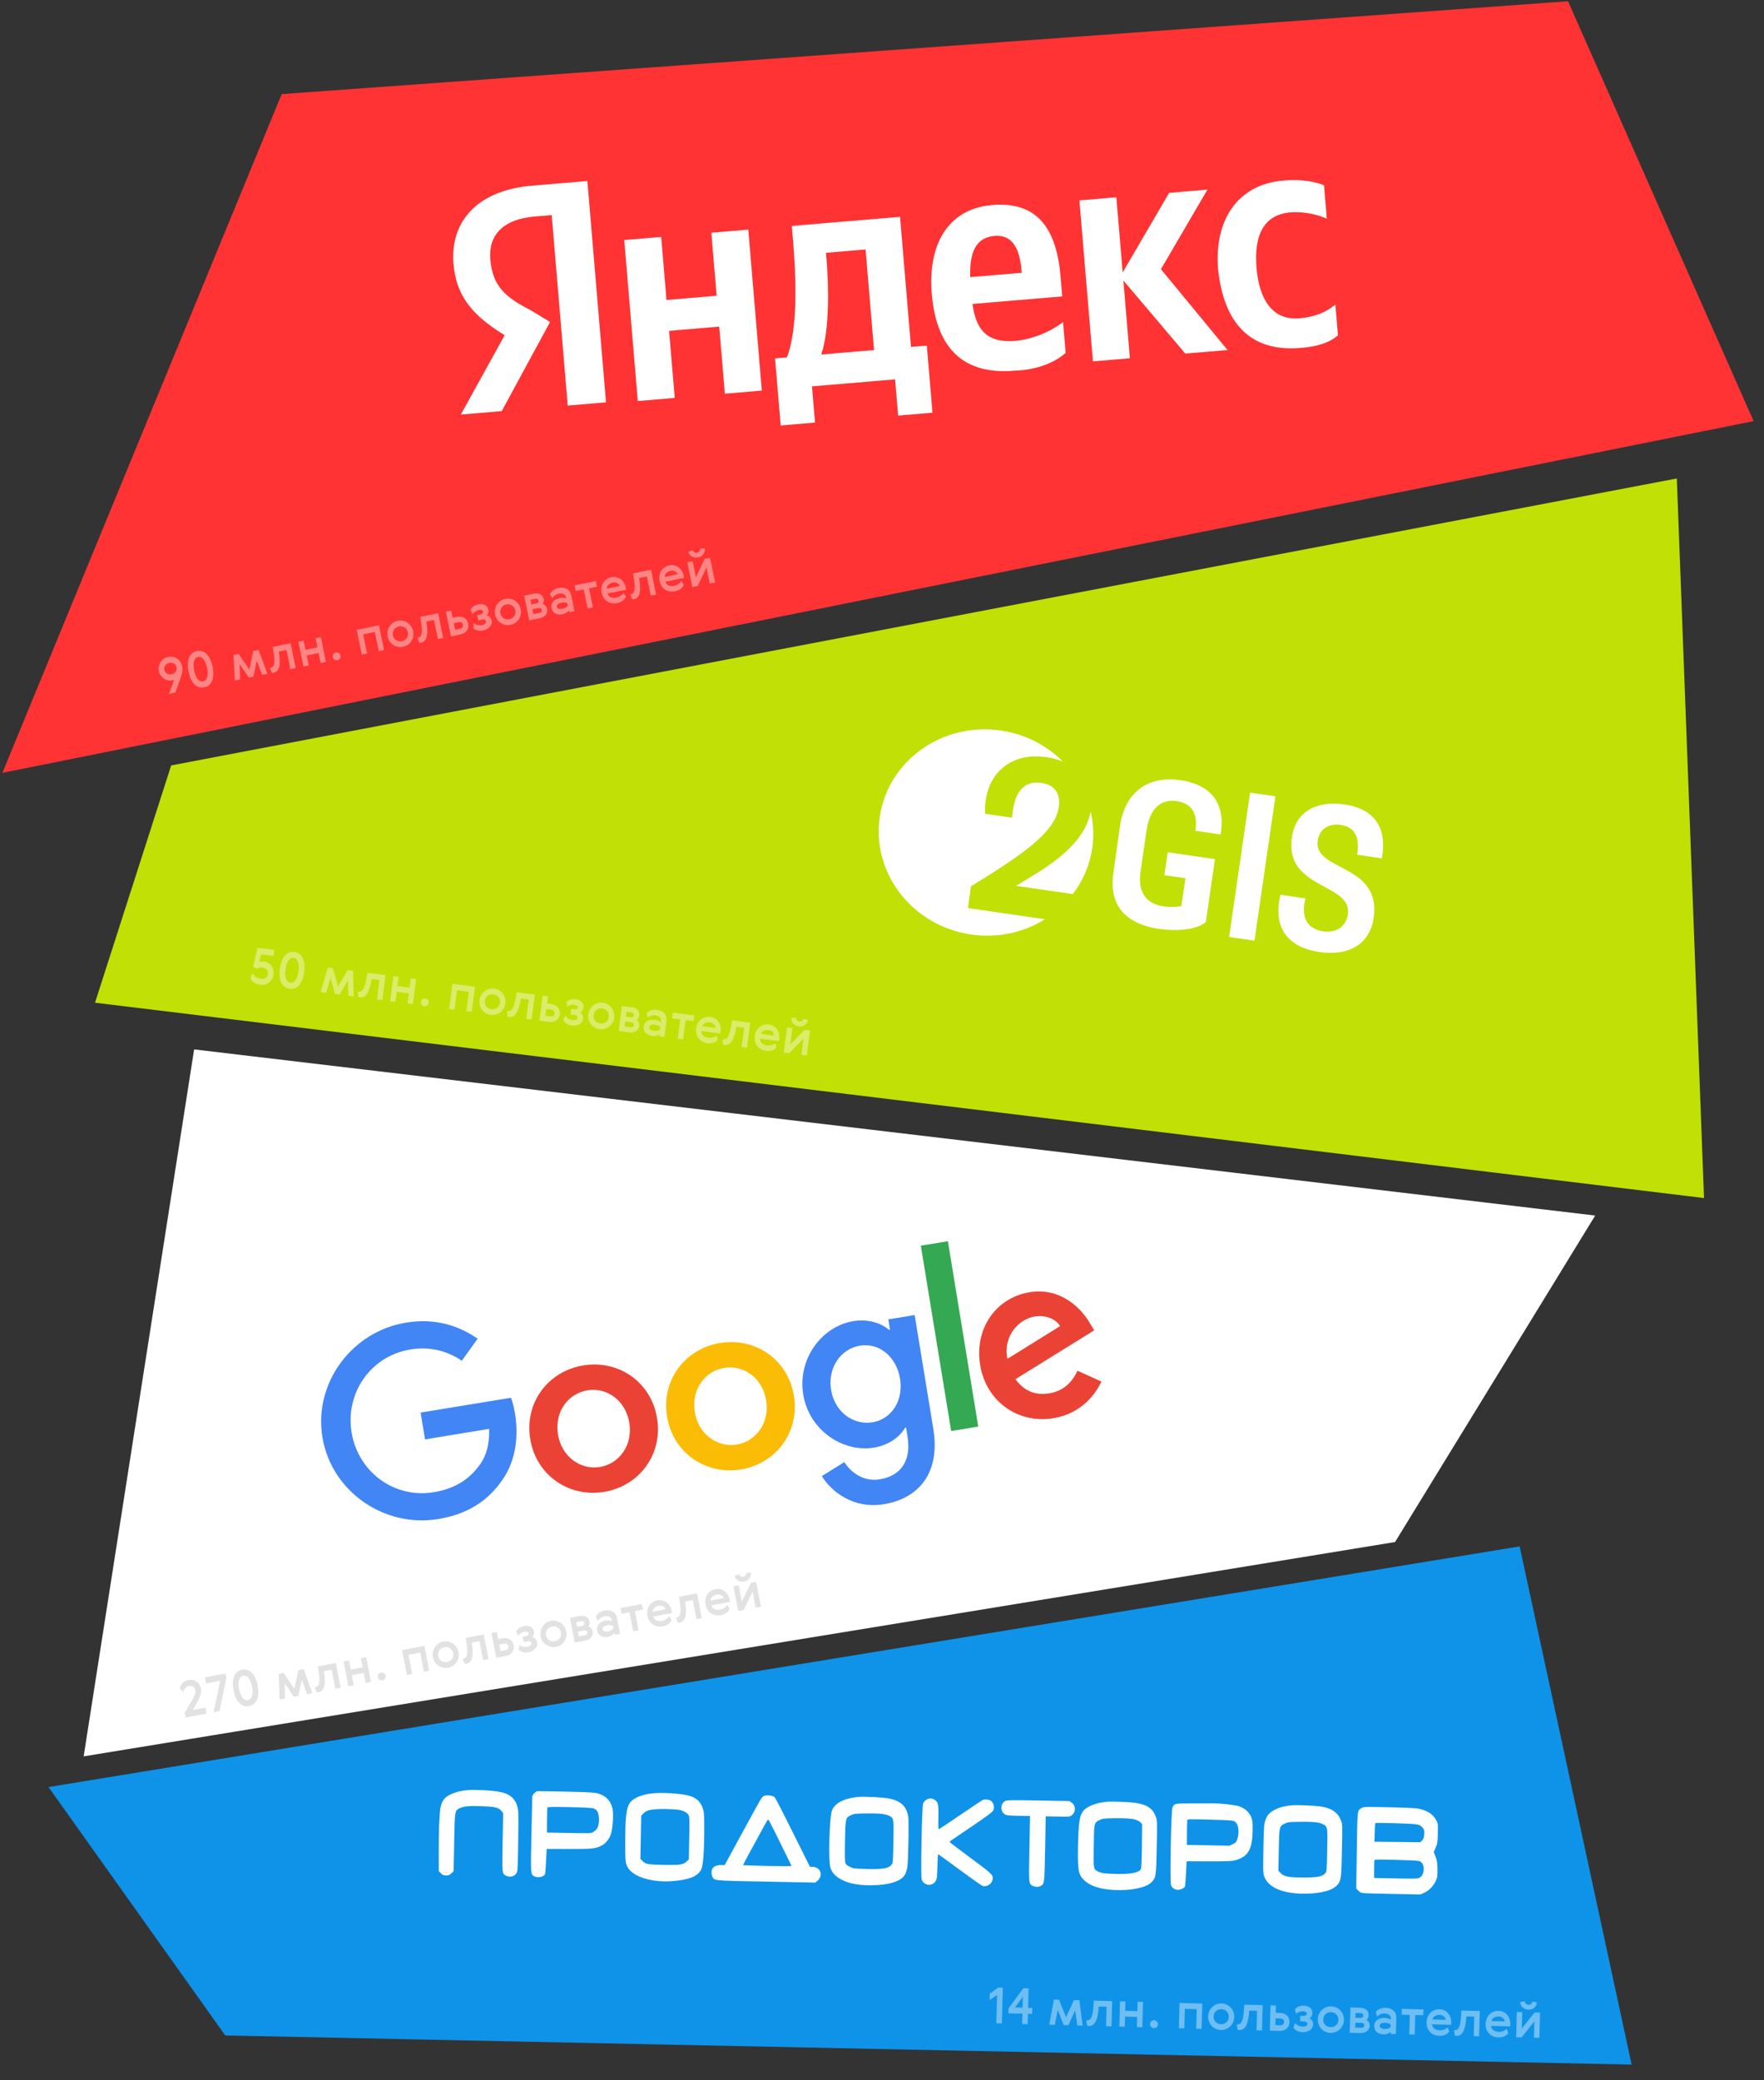 <?xml version="1.0" encoding="UTF-8"?> <svg xmlns="http://www.w3.org/2000/svg" width="1062" height="1252" viewBox="0 0 1062 1252" fill="none"><rect x="0" y="0" width="1062" height="1252" fill="#333333" stroke="none"/><path d="M135.617 1225.08L29.206 1075.58L914.884 930.742L982.319 1242.62L135.617 1225.08Z" fill="#0E93E9"></path><path fill-rule="evenodd" clip-rule="evenodd" d="M394.645 1079.22C388.244 1079.59 382.671 1081.45 380.032 1084.1C377.221 1086.92 376.446 1092.1 376.395 1108.4C376.357 1120.54 376.562 1122.13 378.518 1124.8C382.31 1129.98 393.18 1133.06 404.602 1132.2C414.921 1131.42 420.238 1129.27 422.179 1125.11C423.318 1122.66 423.967 1114.37 423.999 1101.83C424.021 1093.37 423.905 1090.98 423.386 1089.25C422.103 1084.95 420.02 1082.64 416.122 1081.18C412.292 1079.75 401.878 1078.8 394.645 1079.22ZM282.107 1077.38C277.899 1077.71 275.152 1078.32 272.028 1079.65C267.865 1081.43 266.147 1083.47 265.238 1087.73C264.548 1090.96 264.1 1101.88 264.133 1114.7L264.162 1126.13L265.413 1127.43C266.471 1128.54 266.952 1128.74 268.516 1128.77C270.096 1128.8 270.567 1128.62 271.733 1127.5L273.098 1126.18L273.431 1108.97C273.802 1089.75 273.78 1089.89 276.506 1088.43C278.914 1087.14 282.612 1086.79 290.488 1087.11C298.478 1087.44 300.194 1087.89 301.973 1090.09L302.934 1091.27L302.599 1108.6C302.232 1127.6 302.233 1127.61 304.559 1128.87C307.201 1130.3 310.49 1129.18 311.323 1126.57C311.655 1125.52 311.857 1119.76 311.996 1107.35C312.19 1090.12 312.172 1089.54 311.346 1086.89C309.75 1081.77 306.064 1079.13 299.17 1078.17C294.423 1077.5 285.766 1077.1 282.107 1077.38ZM323.399 1078.08C322.275 1078.29 320.489 1080.33 320.449 1081.44C320.432 1081.91 320.207 1092.16 319.949 1104.22C319.44 1128 319.446 1128.09 321.546 1129.23C323.675 1130.38 327.23 1129.75 328.081 1128.07C328.276 1127.68 328.588 1124.09 328.776 1120.09L329.118 1112.8L342.516 1112.83C356.577 1112.85 358.357 1112.68 361.99 1110.91C364.487 1109.7 366.699 1107.05 367.731 1104.03C368.99 1100.35 369.526 1091.28 368.671 1088.11C367.456 1083.61 364.78 1080.91 360.091 1079.46C358.069 1078.83 355.507 1078.68 341.015 1078.32C331.808 1078.1 323.881 1077.99 323.399 1078.08ZM357.008 1088.32C357.779 1088.55 358.776 1089.14 359.225 1089.64C361.05 1091.66 361.125 1098.15 359.352 1100.67C358.876 1101.35 357.86 1102.25 357.094 1102.68C355.764 1103.43 355.107 1103.45 342.505 1103.21L329.308 1102.96L329.341 1095.68C329.359 1091.68 329.466 1088.18 329.577 1087.9C329.738 1087.51 332.553 1087.45 342.695 1087.65C350.026 1087.79 356.213 1088.08 357.008 1088.32ZM408.675 1089.3C411.684 1089.85 413.612 1090.87 414.481 1092.35C415.143 1093.49 415.179 1094.55 414.952 1106.32L414.707 1119.07L413.378 1120.35C411.304 1122.34 409.638 1122.59 399.668 1122.42C389.919 1122.26 388.692 1122.02 386.711 1119.96L385.552 1118.76L385.802 1105.8L386.053 1092.85L387.281 1091.5C389.287 1089.31 392.203 1088.74 401.105 1088.83C404.031 1088.86 407.437 1089.07 408.675 1089.3Z" fill="white"></path><path fill-rule="evenodd" clip-rule="evenodd" d="M516.51 1081.52C508.107 1082.34 502.363 1085.37 500.836 1089.81C499.318 1094.22 498.631 1119.96 499.924 1123.99C500.803 1126.72 502.108 1128.39 504.809 1130.21C509.386 1133.29 515.741 1134.75 524.349 1134.69C535.484 1134.62 542.817 1132.25 544.959 1128.03C545.448 1127.07 546.03 1125.17 546.253 1123.81C546.849 1120.19 547.268 1095.64 546.779 1093.09C545.608 1087 542.194 1083.85 535.255 1082.47C531.546 1081.74 520.222 1081.17 516.51 1081.52ZM666.253 1084.44C662.336 1084.86 659.805 1085.46 657.096 1086.62C651.745 1088.91 650.211 1091.42 649.547 1098.97C648.969 1105.55 648.745 1117.53 649.105 1122.61C649.428 1127.19 650.143 1129.06 652.464 1131.4C656.594 1135.56 664.082 1137.67 674.435 1137.59C683.052 1137.52 690.206 1135.77 693.042 1133.04C695.948 1130.25 696.069 1129.47 696.414 1111.63C696.708 1096.38 696.692 1095.79 695.902 1093.58C694.145 1088.64 690.858 1086.29 684.184 1085.18C680.391 1084.55 669.419 1084.1 666.253 1084.44ZM717.373 1085.41C706.99 1085.45 706.933 1085.46 705.876 1087.86C705.038 1089.76 704.234 1132.69 705 1134.63C705.992 1137.14 708.664 1138.1 711.411 1136.93C712.262 1136.57 713.124 1135.95 713.325 1135.55C713.527 1135.14 713.845 1131.54 714.033 1127.53L714.374 1120.25L727.772 1120.28C738.573 1120.3 741.614 1120.19 743.46 1119.7C751.335 1117.6 753.923 1113.27 754.116 1101.9C754.2 1096.92 754.105 1095.91 753.365 1093.93C752.191 1090.79 749.493 1088.3 746.017 1087.16C743.342 1086.27 734.476 1085.31 729.432 1085.36C728.023 1085.37 722.597 1085.4 717.373 1085.41ZM777.341 1086.6C771.654 1087.14 767.055 1088.83 764.271 1091.4C763.151 1092.44 762.504 1093.54 761.826 1095.55C760.947 1098.17 760.893 1098.95 760.627 1112.67C760.38 1125.45 760.423 1127.27 761.013 1129.07C763.265 1135.95 772.187 1139.83 785.522 1139.74C795.761 1139.67 802.724 1137.69 805.523 1134.04C807.38 1131.63 807.584 1129.85 807.902 1113.39C808.198 1098.1 808.195 1098.01 807.302 1095.64C805.534 1090.95 801.723 1088.28 795.434 1087.32C791.225 1086.68 780.844 1086.27 777.341 1086.6ZM460.172 1080.81C459.735 1080.99 459.084 1081.47 458.726 1081.86C458.131 1082.52 453.859 1090.19 445.508 1105.59C443.763 1108.81 440.965 1113.94 439.291 1117L436.245 1122.56L434.092 1122.52C430.48 1122.45 428.402 1124.01 428.347 1126.85C428.331 1127.68 428.577 1128.88 428.893 1129.52C430.108 1131.99 428.876 1131.87 461.326 1132.5L490.896 1133.07L492.318 1131.82C495.823 1128.73 493.887 1123.67 489.163 1123.58L487.613 1123.55L481.918 1112.11C470.678 1089.53 466.995 1082.35 466.265 1081.59C465.439 1080.73 461.573 1080.23 460.172 1080.81ZM557.618 1083.24C556.843 1083.74 556.049 1084.7 555.765 1085.47C554.991 1087.59 554.206 1129.52 554.908 1131.3C556.519 1135.38 561.902 1135.48 563.67 1131.47C564.081 1130.54 564.276 1128.22 564.375 1123.08C564.451 1119.17 564.645 1115.98 564.808 1115.99C564.97 1116 570.87 1120.27 577.918 1125.48C584.967 1130.68 591.178 1135.04 591.721 1135.16C594.231 1135.69 597.016 1133.91 597.53 1131.44C598.134 1128.53 597.658 1128.06 584.217 1118.15C577.355 1113.1 571.744 1108.81 571.748 1108.62C571.751 1108.44 572.248 1107.96 572.852 1107.56C573.456 1107.16 579.227 1103.24 585.678 1098.85C595.257 1092.33 597.515 1090.62 597.998 1089.52C598.967 1087.32 598.046 1084.5 596.05 1083.54C594.832 1082.96 592.544 1082.88 591.541 1083.4C591.13 1083.61 585.171 1087.59 578.299 1092.25C571.427 1096.91 565.578 1100.81 565.302 1100.91C564.909 1101.05 564.83 1099.54 564.938 1093.94C565.094 1085.89 564.822 1084.59 562.706 1083.24C561.016 1082.16 559.29 1082.17 557.618 1083.24ZM605.453 1083.85C602.321 1085.14 601.963 1090.08 604.867 1091.92C606.015 1092.66 606.841 1092.75 613.134 1092.87L620.127 1093.01L619.749 1112.53C619.335 1133.94 619.317 1133.73 621.666 1135C623.166 1135.81 625.384 1135.83 626.638 1135.05C628.812 1133.68 628.795 1133.83 629.203 1112.71L629.581 1093.19L636.838 1093.33C644.053 1093.47 644.103 1093.47 645.316 1092.49C647.808 1090.47 647.726 1086.74 645.149 1084.94L643.828 1084.01L625.273 1083.67C610.355 1083.39 606.47 1083.43 605.453 1083.85ZM819.738 1088.18C817.121 1089.71 817.212 1088.89 816.846 1113.98L816.516 1136.67L817.961 1138.04C819.645 1139.65 817.288 1139.45 840.137 1139.92L855.144 1140.22L857.291 1139.27C860.13 1138.02 862.687 1135.5 864.174 1132.51C865.279 1130.28 865.388 1129.72 865.421 1126.1C865.462 1121.61 865.096 1119.24 863.947 1116.59L863.152 1114.75L864.321 1112.06C865.425 1109.53 865.498 1109.05 865.617 1103.47C865.742 1097.58 865.739 1097.55 864.563 1095.37C862.597 1091.72 858.982 1089.48 853.421 1088.47C852.054 1088.22 844.271 1087.89 835.983 1087.73C821.829 1087.45 820.945 1087.48 819.738 1088.18ZM533.385 1092.16C534.322 1092.39 535.519 1092.87 536.045 1093.23C538.057 1094.61 538.118 1095.13 537.856 1108.69C537.622 1120.84 537.585 1121.29 536.771 1122.29C534.862 1124.62 531.492 1125.16 520.796 1124.85C513.907 1124.65 513.644 1124.61 511.497 1123.51C509.824 1122.64 509.189 1122.07 508.883 1121.13C508.626 1120.35 508.563 1115.56 508.708 1108.04C508.976 1094.23 509.008 1094.1 512.358 1092.5C514.144 1091.65 514.969 1091.55 520.456 1091.46C527.343 1091.36 530.897 1091.55 533.385 1092.16ZM683.744 1095.25C684.832 1095.57 686.147 1096.3 686.668 1096.88L687.615 1097.92L687.479 1110.83C687.396 1118.75 687.184 1124.13 686.93 1124.76C685.917 1127.28 680.057 1128.28 669.305 1127.77C664.439 1127.54 663.09 1127.34 661.642 1126.65C658.186 1125 658.326 1125.67 658.478 1111.54C658.635 1097.04 658.64 1097.02 662.049 1095.4C663.837 1094.55 664.656 1094.44 670.148 1094.36C677.593 1094.25 681.146 1094.48 683.744 1095.25ZM743.261 1096.26C745.627 1097.62 746.396 1102.81 744.857 1107.05C744.234 1108.76 743.904 1109.12 742.159 1109.94L740.17 1110.88L727.367 1110.64L714.565 1110.4L714.598 1103.12C714.616 1099.12 714.727 1095.61 714.845 1095.32C715.022 1094.88 717.49 1094.86 728.552 1095.18C740.388 1095.52 742.192 1095.65 743.261 1096.26ZM793.576 1096.98C794.407 1097.1 795.768 1097.57 796.602 1098.01C799.273 1099.44 799.302 1099.62 799.029 1113.73C798.794 1125.89 798.758 1126.34 797.943 1127.34C796.121 1129.56 793.057 1130.11 782.951 1130.01C775.421 1129.94 772.756 1129.33 770.887 1127.25L769.633 1125.86L769.872 1113.54C770.149 1099.23 770.166 1099.15 773.53 1097.55C775.313 1096.7 776.151 1096.59 781.629 1096.5C787.547 1096.4 790.425 1096.52 793.576 1096.98ZM854.299 1098.39C855.221 1098.76 856.232 1099.57 856.761 1100.38C857.541 1101.56 857.628 1102.07 857.418 1104.24C857.222 1106.28 856.975 1106.94 856.121 1107.77L855.066 1108.78L841.285 1108.63L827.504 1108.48L827.609 1103.02C827.667 1100.01 827.851 1097.42 828.016 1097.26C828.182 1097.09 833.811 1097.14 840.526 1097.36C850.133 1097.68 853.068 1097.9 854.299 1098.39ZM466.28 1102.15C474.935 1119.63 476.502 1122.84 476.497 1123.08C476.494 1123.22 469.933 1123.21 461.917 1123.05C453.9 1122.9 447.344 1122.66 447.346 1122.53C447.351 1122.29 454.393 1109.19 456.753 1105.02C457.36 1103.95 458.82 1101.28 459.997 1099.08C461.174 1096.88 462.282 1095.08 462.46 1095.08C462.637 1095.09 464.357 1098.27 466.28 1102.15ZM855.319 1120.54C858.083 1122.49 857.631 1128.55 854.603 1130.13C853.398 1130.75 852.096 1130.79 840.278 1130.56L827.279 1130.31L827.267 1125.21C827.26 1122.4 827.352 1119.87 827.471 1119.57C827.649 1119.14 830.036 1119.11 840.983 1119.42C853.059 1119.77 854.374 1119.87 855.319 1120.54Z" fill="white"></path><path opacity="0.4" d="M595.876 1199.97L600.958 1196.24L603.747 1196.31L603.169 1217.85L599.81 1217.76L600.268 1200.72L595.775 1203.72L595.876 1199.97ZM616.13 1196.65L619.279 1196.73L618.965 1208.43L621.484 1208.49L621.387 1212.12L618.868 1212.05L618.701 1218.26L615.342 1218.17L615.509 1211.96L607.112 1211.74L607.193 1208.71L616.13 1196.65ZM615.606 1208.34L615.781 1201.83L611.078 1208.21L615.606 1208.34ZM646.576 1203.8L649.845 1203.88L651.806 1219.15L648.567 1219.06L647.31 1210L643.199 1218.92L640.41 1218.85L636.815 1209.69L635.042 1218.7L631.714 1218.61L634.491 1203.47L637.58 1203.55L641.798 1214.11L646.576 1203.8ZM654.001 1216.09C654.442 1216.06 654.844 1216 655.206 1215.91C655.589 1215.8 655.935 1215.61 656.242 1215.34C656.55 1215.05 656.821 1214.64 657.055 1214.13C657.309 1213.6 657.528 1212.89 657.712 1212.02C657.895 1211.14 658.054 1210.07 658.188 1208.79C658.323 1207.49 658.435 1205.93 658.524 1204.12L669.56 1204.41L669.152 1219.62L665.883 1219.53L666.198 1207.8L661.459 1207.68C661.251 1211.71 660.651 1214.69 659.659 1216.6C658.688 1218.5 657.333 1219.42 655.593 1219.37C655.194 1219.36 654.825 1219.3 654.488 1219.19L654.001 1216.09ZM677.552 1204.63L677.401 1210.26L684.719 1210.46L684.87 1204.82L688.139 1204.91L687.731 1220.12L684.462 1220.03L684.625 1213.94L677.308 1213.74L677.144 1219.83L673.876 1219.74L674.284 1204.54L677.552 1204.63ZM692.99 1219.96C692.563 1219.48 692.358 1218.91 692.376 1218.23C692.395 1217.55 692.63 1217 693.081 1216.57C693.553 1216.12 694.129 1215.91 694.809 1215.92C695.489 1215.94 696.042 1216.19 696.47 1216.66C696.918 1217.11 697.133 1217.68 697.115 1218.36C697.096 1219.04 696.851 1219.6 696.379 1220.05C695.927 1220.5 695.361 1220.71 694.681 1220.69C694.001 1220.67 693.438 1220.43 692.99 1219.96ZM723.835 1205.87L723.427 1221.07L720.158 1220.99L720.473 1209.26L713.306 1209.07L712.991 1220.79L709.722 1220.71L710.13 1205.5L723.835 1205.87ZM742.526 1210.81C742.92 1211.8 743.101 1212.87 743.071 1214.01C743.04 1215.15 742.802 1216.2 742.356 1217.17C741.91 1218.14 741.317 1218.97 740.578 1219.67C739.839 1220.35 738.985 1220.88 738.014 1221.25C737.064 1221.63 736.059 1221.8 734.999 1221.77C733.94 1221.75 732.936 1221.52 731.987 1221.09C731.058 1220.67 730.243 1220.1 729.542 1219.38C728.841 1218.64 728.294 1217.77 727.901 1216.78C727.507 1215.79 727.326 1214.73 727.356 1213.59C727.387 1212.45 727.625 1211.39 728.072 1210.42C728.518 1209.46 729.11 1208.62 729.849 1207.92C730.588 1207.22 731.433 1206.68 732.383 1206.31C733.354 1205.93 734.369 1205.76 735.428 1205.79C736.488 1205.82 737.482 1206.04 738.411 1206.47C739.36 1206.9 740.185 1207.48 740.885 1208.22C741.586 1208.96 742.133 1209.82 742.526 1210.81ZM730.625 1213.67C730.607 1214.35 730.71 1214.98 730.935 1215.54C731.161 1216.09 731.468 1216.57 731.857 1216.98C732.267 1217.37 732.748 1217.68 733.302 1217.92C733.856 1218.15 734.453 1218.28 735.093 1218.3C735.733 1218.31 736.335 1218.22 736.901 1218.01C737.467 1217.81 737.955 1217.52 738.365 1217.15C738.795 1216.76 739.128 1216.3 739.362 1215.77C739.617 1215.22 739.753 1214.61 739.771 1213.95C739.789 1213.27 739.686 1212.65 739.461 1212.08C739.256 1211.51 738.949 1211.03 738.54 1210.61C738.151 1210.2 737.68 1209.88 737.126 1209.65C736.572 1209.41 735.975 1209.29 735.335 1209.27C734.695 1209.25 734.093 1209.35 733.527 1209.55C732.961 1209.75 732.463 1210.05 732.032 1210.44C731.622 1210.83 731.289 1211.3 731.034 1211.85C730.779 1212.41 730.643 1213.01 730.625 1213.67ZM744.613 1218.52C745.054 1218.49 745.456 1218.43 745.818 1218.34C746.201 1218.23 746.546 1218.04 746.854 1217.77C747.162 1217.48 747.433 1217.08 747.667 1216.56C747.921 1216.03 748.14 1215.32 748.323 1214.45C748.507 1213.57 748.666 1212.5 748.8 1211.22C748.935 1209.92 749.047 1208.37 749.136 1206.55L760.172 1206.84L759.764 1222.05L756.495 1221.96L756.81 1210.23L752.071 1210.11C751.863 1214.14 751.263 1217.12 750.271 1219.03C749.3 1220.93 747.945 1221.85 746.205 1221.8C745.805 1221.79 745.437 1221.73 745.1 1221.62L744.613 1218.52ZM764.487 1222.18L764.896 1206.97L768.164 1207.06L768.047 1211.44L770.716 1211.51C771.536 1211.53 772.292 1211.68 772.985 1211.96C773.697 1212.24 774.307 1212.63 774.814 1213.12C775.322 1213.59 775.706 1214.17 775.968 1214.86C776.25 1215.53 776.38 1216.27 776.358 1217.09C776.336 1217.91 776.166 1218.66 775.848 1219.33C775.53 1219.98 775.105 1220.54 774.572 1221.01C774.04 1221.45 773.411 1221.79 772.684 1222.04C771.978 1222.26 771.215 1222.36 770.395 1222.33L764.487 1222.18ZM770.816 1218.95C771.496 1218.97 772.041 1218.8 772.451 1218.43C772.861 1218.04 773.075 1217.54 773.091 1216.94C773.108 1216.3 772.911 1215.81 772.501 1215.46C772.09 1215.09 771.565 1214.89 770.926 1214.88L767.957 1214.8L767.847 1218.87L770.816 1218.95ZM784.326 1219.74C785.225 1219.76 785.909 1219.63 786.377 1219.34C786.866 1219.03 787.116 1218.65 787.128 1218.19C787.14 1217.75 786.95 1217.39 786.557 1217.1C786.165 1216.8 785.589 1216.65 784.829 1216.63L782.73 1216.57L782.819 1213.24L784.469 1213.29C785.109 1213.31 785.641 1213.21 786.067 1213C786.493 1212.79 786.712 1212.44 786.726 1211.94C786.737 1211.54 786.535 1211.21 786.122 1210.96C785.729 1210.69 785.213 1210.55 784.573 1210.53C783.913 1210.51 783.2 1210.61 782.434 1210.83C781.668 1211.05 780.956 1211.47 780.299 1212.1L779.562 1209.38C780.061 1208.69 780.766 1208.14 781.677 1207.72C782.589 1207.29 783.635 1207.08 784.815 1207.12C786.454 1207.16 787.753 1207.58 788.712 1208.39C789.671 1209.2 790.132 1210.28 790.095 1211.64C790.076 1212.34 789.9 1212.96 789.565 1213.51C789.23 1214.05 788.819 1214.46 788.331 1214.74C789.062 1215.1 789.619 1215.59 790.003 1216.2C790.387 1216.79 790.567 1217.55 790.541 1218.49C790.522 1219.21 790.334 1219.87 789.978 1220.46C789.643 1221.03 789.18 1221.52 788.589 1221.92C788.018 1222.33 787.359 1222.63 786.614 1222.83C785.868 1223.03 785.075 1223.12 784.236 1223.1C783.056 1223.06 781.972 1222.81 780.985 1222.35C780.017 1221.88 779.254 1221.21 778.698 1220.34L779.671 1217.6C780.116 1218.19 780.743 1218.69 781.552 1219.09C782.382 1219.49 783.306 1219.71 784.326 1219.74ZM808.538 1212.58C808.931 1213.57 809.113 1214.64 809.082 1215.78C809.052 1216.92 808.813 1217.97 808.367 1218.94C807.921 1219.91 807.328 1220.74 806.589 1221.44C805.851 1222.12 804.996 1222.65 804.026 1223.03C803.075 1223.4 802.07 1223.57 801.011 1223.55C799.951 1223.52 798.947 1223.29 797.998 1222.86C797.069 1222.44 796.254 1221.87 795.553 1221.15C794.853 1220.41 794.306 1219.54 793.912 1218.55C793.519 1217.56 793.337 1216.5 793.368 1215.36C793.398 1214.22 793.637 1213.16 794.083 1212.2C794.529 1211.23 795.122 1210.39 795.861 1209.69C796.6 1208.99 797.444 1208.45 798.395 1208.08C799.365 1207.71 800.38 1207.53 801.44 1207.56C802.499 1207.59 803.494 1207.82 804.423 1208.24C805.372 1208.67 806.196 1209.25 806.897 1209.99C807.597 1210.73 808.144 1211.59 808.538 1212.58ZM796.637 1215.45C796.618 1216.13 796.722 1216.75 796.947 1217.31C797.172 1217.86 797.479 1218.34 797.868 1218.75C798.278 1219.14 798.76 1219.45 799.314 1219.69C799.868 1219.92 800.464 1220.05 801.104 1220.07C801.744 1220.08 802.347 1219.99 802.912 1219.79C803.478 1219.58 803.966 1219.29 804.376 1218.92C804.807 1218.54 805.139 1218.07 805.374 1217.54C805.628 1216.99 805.765 1216.38 805.783 1215.72C805.801 1215.04 805.697 1214.42 805.473 1213.85C805.268 1213.29 804.961 1212.8 804.552 1212.39C804.162 1211.98 803.691 1211.65 803.137 1211.42C802.583 1211.18 801.986 1211.06 801.347 1211.04C800.707 1211.02 800.104 1211.12 799.538 1211.32C798.973 1211.53 798.474 1211.82 798.044 1212.21C797.633 1212.6 797.301 1213.07 797.046 1213.63C796.791 1214.18 796.654 1214.79 796.637 1215.45ZM818.831 1208.42C819.591 1208.44 820.288 1208.55 820.923 1208.74C821.558 1208.94 822.1 1209.23 822.551 1209.6C823.021 1209.97 823.379 1210.43 823.624 1210.98C823.89 1211.51 824.014 1212.11 823.995 1212.79C823.978 1213.43 823.864 1213.98 823.651 1214.43C823.46 1214.86 823.138 1215.28 822.688 1215.66C823.318 1216.02 823.796 1216.49 824.12 1217.08C824.465 1217.67 824.625 1218.41 824.601 1219.29C824.583 1219.99 824.416 1220.61 824.101 1221.16C823.806 1221.7 823.404 1222.16 822.893 1222.54C822.403 1222.91 821.826 1223.19 821.16 1223.4C820.495 1223.58 819.792 1223.66 819.053 1223.64L812.605 1223.47L813.013 1208.26L818.831 1208.42ZM819.678 1220.45C820.138 1220.46 820.522 1220.34 820.829 1220.09C821.156 1219.81 821.326 1219.45 821.338 1218.99C821.349 1218.57 821.199 1218.23 820.886 1217.96C820.593 1217.67 820.207 1217.52 819.727 1217.51L815.949 1217.4L815.87 1220.34L819.678 1220.45ZM819.117 1214.52C819.597 1214.53 819.98 1214.41 820.267 1214.16C820.575 1213.89 820.734 1213.55 820.745 1213.15C820.757 1212.69 820.617 1212.33 820.324 1212.06C820.031 1211.79 819.654 1211.65 819.195 1211.64L816.106 1211.56L816.028 1214.44L819.117 1214.52ZM837.266 1218.7C837.076 1218.33 836.664 1218.04 836.029 1217.82C835.415 1217.61 834.728 1217.49 833.968 1217.47C832.908 1217.44 832.084 1217.59 831.495 1217.91C830.927 1218.22 830.635 1218.66 830.619 1219.24C830.604 1219.8 830.872 1220.26 831.423 1220.61C831.993 1220.97 832.809 1221.16 833.868 1221.19C834.608 1221.21 835.291 1221.08 835.919 1220.82C836.566 1220.56 837.005 1220.22 837.236 1219.81L837.266 1218.7ZM828.32 1210.98C828.902 1210.16 829.72 1209.52 830.772 1209.07C831.845 1208.62 832.981 1208.41 834.18 1208.44C836.18 1208.49 837.765 1209.06 838.937 1210.13C840.129 1211.18 840.699 1212.67 840.648 1214.59L840.389 1224.21L837.241 1224.13L837.276 1222.81C837.089 1223.06 836.833 1223.3 836.507 1223.51C836.182 1223.7 835.817 1223.87 835.413 1224.02C835.029 1224.15 834.626 1224.25 834.204 1224.32C833.782 1224.39 833.361 1224.41 832.942 1224.4C832.102 1224.38 831.325 1224.24 830.612 1223.98C829.918 1223.74 829.317 1223.41 828.809 1222.97C828.321 1222.52 827.945 1221.99 827.681 1221.38C827.418 1220.75 827.296 1220.05 827.317 1219.27C827.339 1218.47 827.517 1217.77 827.853 1217.18C828.19 1216.57 828.634 1216.06 829.185 1215.66C829.756 1215.25 830.404 1214.96 831.129 1214.78C831.875 1214.58 832.657 1214.49 833.477 1214.51C834.317 1214.54 835.084 1214.66 835.778 1214.88C836.493 1215.09 837.015 1215.38 837.346 1215.73L837.363 1215.1C837.378 1214.54 837.281 1214.06 837.072 1213.65C836.882 1213.24 836.621 1212.92 836.288 1212.67C835.955 1212.4 835.56 1212.21 835.103 1212.1C834.646 1211.96 834.168 1211.89 833.668 1211.88C832.728 1211.85 831.844 1212.01 831.014 1212.35C830.206 1212.67 829.563 1213.13 829.086 1213.74L828.32 1210.98ZM856.887 1212.92L852.029 1212.79L851.714 1224.52L848.445 1224.43L848.76 1212.7L843.872 1212.57L843.965 1209.09L856.98 1209.44L856.887 1212.92ZM866.855 1221.95C867.815 1221.98 868.73 1221.81 869.599 1221.46C870.49 1221.08 871.152 1220.63 871.587 1220.1L872.478 1222.67C872.268 1223.03 871.979 1223.37 871.61 1223.7C871.241 1224.03 870.803 1224.32 870.296 1224.56C869.789 1224.81 869.224 1225 868.601 1225.12C867.997 1225.26 867.345 1225.33 866.645 1225.31C865.505 1225.28 864.451 1225.07 863.481 1224.68C862.511 1224.28 861.676 1223.72 860.974 1223.02C860.273 1222.31 859.736 1221.45 859.362 1220.46C858.989 1219.45 858.819 1218.33 858.852 1217.12C858.881 1216.04 859.078 1215.02 859.444 1214.07C859.83 1213.12 860.362 1212.28 861.042 1211.56C861.721 1210.84 862.537 1210.28 863.488 1209.89C864.439 1209.47 865.505 1209.28 866.684 1209.31C867.784 1209.34 868.778 1209.59 869.665 1210.05C870.554 1210.5 871.298 1211.1 871.898 1211.85C872.518 1212.59 872.985 1213.45 873.299 1214.44C873.613 1215.41 873.756 1216.42 873.727 1217.48C873.716 1217.92 873.675 1218.32 873.605 1218.68L862.149 1218.37C862.278 1219.56 862.764 1220.44 863.609 1221.02C864.454 1221.61 865.536 1221.92 866.855 1221.95ZM870.355 1215.65C870.278 1214.79 869.877 1214.09 869.151 1213.55C868.446 1213.01 867.593 1212.73 866.593 1212.7C866.073 1212.69 865.582 1212.74 865.118 1212.87C864.655 1213 864.229 1213.19 863.842 1213.44C863.476 1213.67 863.158 1213.96 862.889 1214.31C862.64 1214.65 862.469 1215.02 862.378 1215.44L870.355 1215.65ZM875.347 1222.03C875.788 1222 876.19 1221.94 876.552 1221.85C876.935 1221.74 877.281 1221.55 877.588 1221.28C877.896 1220.99 878.167 1220.58 878.401 1220.07C878.655 1219.54 878.874 1218.83 879.058 1217.96C879.241 1217.08 879.4 1216.01 879.534 1214.73C879.669 1213.43 879.781 1211.87 879.87 1210.06L890.906 1210.35L890.498 1225.56L887.229 1225.47L887.544 1213.74L882.805 1213.62C882.597 1217.65 881.997 1220.63 881.005 1222.54C880.034 1224.44 878.679 1225.36 876.94 1225.31C876.54 1225.3 876.171 1225.24 875.834 1225.13L875.347 1222.03ZM902.409 1222.91C903.368 1222.93 904.283 1222.77 905.153 1222.41C906.043 1222.03 906.706 1221.58 907.14 1221.05L908.031 1223.63C907.822 1223.98 907.533 1224.32 907.164 1224.65C906.795 1224.98 906.357 1225.27 905.85 1225.52C905.343 1225.77 904.778 1225.95 904.154 1226.07C903.55 1226.22 902.898 1226.28 902.199 1226.26C901.059 1226.23 900.004 1226.02 899.034 1225.64C898.065 1225.23 897.229 1224.68 896.528 1223.98C895.827 1223.26 895.29 1222.4 894.916 1221.41C894.543 1220.4 894.373 1219.29 894.406 1218.07C894.435 1216.99 894.632 1215.97 894.998 1215.02C895.383 1214.07 895.916 1213.24 896.595 1212.52C897.275 1211.79 898.09 1211.24 899.041 1210.84C899.993 1210.43 901.058 1210.24 902.238 1210.27C903.337 1210.3 904.331 1210.54 905.219 1211.01C906.107 1211.45 906.852 1212.05 907.451 1212.81C908.072 1213.54 908.539 1214.41 908.853 1215.4C909.167 1216.36 909.31 1217.38 909.281 1218.44C909.269 1218.88 909.229 1219.28 909.159 1219.64L897.703 1219.33C897.831 1220.51 898.318 1221.4 899.162 1221.98C900.007 1222.56 901.089 1222.87 902.409 1222.91ZM905.909 1216.61C905.832 1215.75 905.431 1215.04 904.705 1214.5C903.999 1213.97 903.146 1213.68 902.147 1213.66C901.627 1213.64 901.135 1213.7 900.672 1213.83C900.208 1213.95 899.783 1214.14 899.396 1214.39C899.03 1214.62 898.712 1214.91 898.442 1215.27C898.193 1215.6 898.023 1215.98 897.932 1216.39L905.909 1216.61ZM916.47 1211.04L916.206 1220.88L923.908 1211.24L927.176 1211.33L926.768 1226.53L923.5 1226.44L923.764 1216.61L916.062 1226.24L912.793 1226.16L913.201 1210.95L916.47 1211.04ZM925.241 1205.15C925.224 1205.81 925.077 1206.42 924.802 1206.97C924.528 1207.5 924.155 1207.97 923.684 1208.38C923.234 1208.77 922.696 1209.07 922.07 1209.27C921.464 1209.47 920.821 1209.57 920.142 1209.55C919.462 1209.53 918.815 1209.4 918.201 1209.16C917.607 1208.93 917.086 1208.6 916.637 1208.19C916.208 1207.76 915.871 1207.27 915.626 1206.72C915.381 1206.16 915.267 1205.54 915.285 1204.88L918.025 1204.54C918.051 1205.08 918.248 1205.55 918.617 1205.96C919.006 1206.38 919.541 1206.59 920.221 1206.61C920.92 1206.63 921.465 1206.44 921.856 1206.05C922.247 1205.66 922.469 1205.2 922.524 1204.66L925.241 1205.15Z" fill="white"></path><path d="M57.195 603.507L103.048 460.687L1009.51 287.976L1025.89 721.073L57.195 603.507Z" fill="#C1E006"></path><path d="M657.586 510.362C658.683 502.812 658.243 495.393 656.612 488.329C652.723 510.218 626.956 523.864 611.643 533.147L645.876 538.123C651.915 530.21 656.07 520.794 657.586 510.362ZM639.875 458.341C630.218 448.665 617.336 441.824 602.531 439.672C567.201 434.538 534.565 457.86 529.637 491.766C524.71 525.671 549.356 557.319 584.686 562.454C600.87 564.806 616.448 561.143 629.09 553.272L582.773 546.54L584.532 533.463C615.822 514.24 635.22 500.982 637.43 485.774C638.252 480.122 637.044 472.663 626.951 471.196C618.958 470.034 610.598 473.357 609.298 492.128L593.035 489.764C592.092 467.645 606.78 452.32 630.06 455.704C633.661 456.227 636.945 457.131 639.875 458.341" fill="white"></path><path d="M719.681 500.03L734.815 502.229C736.935 491.257 735.601 473.193 710.64 469.565C692.274 466.895 677.412 475.509 674.219 497.477C673.786 500.456 671.68 515.865 670.29 525.425C666.827 549.252 683.275 556.969 697.76 559.074C706.428 560.334 719.241 560.293 725.949 555.058L731.469 517.078L703.014 512.942L701.011 526.722L713.688 528.564L711.253 545.316C701.228 547.026 683.587 545.734 686.654 524.635L690.262 499.808C692.408 485.04 700.262 480.981 708.148 482.128C716.301 483.313 721.413 488.114 719.681 500.03ZM826.878 553.254C832.473 519.339 790.219 524.73 793.367 505.794C794.468 499.112 799.63 495.424 807 496.495C814.886 497.641 818.897 502.789 817.066 514.439L831.942 516.601C833.868 506.103 833.9 487.731 809.326 484.159C794.063 481.941 780.466 487.32 777.882 503.292C772.489 535.839 814.91 531.109 811.394 550.745C809.964 558.775 803.364 561.49 796.507 560.493C788.491 559.328 782.672 553.922 785.914 540.706L770.907 538.525C766.65 556.028 772.959 569.878 794.558 573.017C812.793 575.667 824.547 567.485 826.878 553.254V553.254ZM755.238 566.156L739.974 563.938L752.601 477.057L767.865 479.275L755.238 566.156ZM755.238 566.156L739.974 563.938L752.601 477.057L767.865 479.275L755.238 566.156Z" fill="white"></path><path opacity="0.4" d="M156.991 589.113C158.122 589.26 159.074 589.072 159.849 588.547C160.645 588.006 161.112 587.21 161.249 586.159C161.319 585.623 161.282 585.134 161.138 584.692C160.994 584.25 160.772 583.868 160.471 583.546C160.17 583.224 159.81 582.966 159.392 582.77C158.996 582.557 158.56 582.419 158.084 582.357C156.795 582.189 155.7 582.389 154.799 582.957L152.382 582.007L154.952 570.422L165.155 571.753L164.682 575.382L157.126 574.396L156.138 578.957C156.583 578.793 157.039 578.701 157.505 578.681C157.994 578.644 158.466 578.656 158.923 578.715C159.875 578.839 160.734 579.133 161.5 579.596C162.269 580.039 162.911 580.607 163.426 581.299C163.941 581.992 164.311 582.786 164.537 583.683C164.766 584.56 164.815 585.494 164.686 586.486C164.554 587.497 164.253 588.416 163.782 589.242C163.311 590.068 162.706 590.766 161.966 591.335C161.248 591.887 160.419 592.293 159.477 592.553C158.556 592.816 157.579 592.88 156.548 592.746C155.755 592.642 155.024 592.446 154.356 592.157C153.707 591.871 153.126 591.533 152.612 591.143C152.118 590.756 151.708 590.34 151.383 589.894C151.081 589.431 150.886 588.992 150.799 588.577L152.117 585.663C153.145 587.673 154.77 588.823 156.991 589.113ZM174.085 573.281C175.062 572.904 176.116 572.789 177.246 572.937C178.376 573.084 179.355 573.464 180.183 574.076C181.031 574.691 181.71 575.516 182.22 576.55C182.733 577.565 183.068 578.789 183.224 580.221C183.383 581.633 183.347 583.222 183.117 584.987C182.889 586.732 182.517 588.267 182.002 589.592C181.486 590.916 180.849 592.013 180.09 592.882C179.354 593.734 178.497 594.348 177.52 594.725C176.563 595.104 175.519 595.22 174.389 595.073C173.219 594.92 172.21 594.537 171.362 593.922C170.517 593.287 169.839 592.453 169.329 591.418C168.819 590.383 168.484 589.16 168.325 587.747C168.187 586.337 168.23 584.77 168.455 583.044C168.682 581.299 169.054 579.764 169.57 578.44C170.088 577.096 170.725 575.999 171.481 575.15C172.24 574.28 173.108 573.657 174.085 573.281ZM174.832 591.44C175.963 591.587 176.976 591.084 177.873 589.93C178.792 588.76 179.41 586.964 179.725 584.545C180.036 582.165 179.908 580.283 179.343 578.898C178.779 577.493 177.923 576.716 176.773 576.566C175.662 576.421 174.648 576.924 173.732 578.075C172.815 579.226 172.195 581.041 171.872 583.52C171.709 584.77 171.666 585.874 171.742 586.831C171.822 587.77 172 588.569 172.277 589.231C172.553 589.892 172.909 590.412 173.344 590.792C173.781 591.151 174.277 591.367 174.832 591.44ZM209.335 583.899L212.578 584.322L212.961 599.711L209.748 599.292L209.429 590.144L204.423 598.597L201.656 598.237L199.021 588.756L196.332 597.542L193.03 597.111L197.347 582.336L200.411 582.735L203.523 593.67L209.335 583.899ZM215.458 596.89C215.9 596.908 216.305 596.89 216.675 596.837C217.068 596.768 217.431 596.613 217.764 596.374C218.101 596.116 218.412 595.743 218.697 595.256C219.005 594.751 219.295 594.073 219.567 593.221C219.84 592.369 220.108 591.315 220.373 590.059C220.641 588.783 220.912 587.245 221.187 585.445L232.134 586.873L230.167 601.955L226.924 601.532L228.441 589.901L223.741 589.288C223.119 593.281 222.217 596.179 221.034 597.981C219.873 599.766 218.43 600.546 216.705 600.321C216.308 600.269 215.948 600.171 215.624 600.028L215.458 596.89ZM240.062 587.907L239.333 593.5L246.591 594.447L247.321 588.854L250.563 589.277L248.596 604.359L245.353 603.936L246.141 597.898L238.883 596.951L238.095 602.99L234.852 602.567L236.82 587.484L240.062 587.907ZM253.844 604.741C253.467 604.228 253.323 603.635 253.411 602.96C253.499 602.286 253.789 601.759 254.283 601.38C254.798 600.983 255.393 600.829 256.068 600.917C256.742 601.005 257.267 601.305 257.644 601.818C258.043 602.314 258.199 602.899 258.111 603.574C258.023 604.248 257.721 604.783 257.206 605.18C256.71 605.579 256.125 605.735 255.451 605.647C254.776 605.559 254.241 605.257 253.844 604.741ZM285.973 593.896L284.005 608.978L280.763 608.555L282.28 596.924L275.17 595.996L273.653 607.628L270.411 607.205L272.378 592.123L285.973 593.896ZM304.057 600.733C304.347 601.759 304.418 602.837 304.271 603.967C304.123 605.098 303.778 606.122 303.235 607.039C302.692 607.957 302.016 608.726 301.209 609.347C300.405 609.948 299.501 610.384 298.497 610.657C297.513 610.932 296.496 611.001 295.445 610.864C294.394 610.727 293.418 610.398 292.518 609.877C291.637 609.359 290.885 608.706 290.262 607.919C289.641 607.112 289.186 606.195 288.896 605.169C288.607 604.143 288.535 603.065 288.683 601.934C288.83 600.804 289.176 599.78 289.719 598.862C290.262 597.945 290.937 597.176 291.744 596.555C292.551 595.934 293.447 595.486 294.431 595.211C295.434 594.939 296.462 594.871 297.513 595.008C298.564 595.145 299.53 595.473 300.41 595.991C301.31 596.512 302.071 597.176 302.692 597.983C303.312 598.79 303.768 599.707 304.057 600.733ZM291.925 602.357C291.837 603.031 291.876 603.662 292.042 604.248C292.21 604.814 292.466 605.322 292.811 605.77C293.179 606.201 293.626 606.562 294.153 606.853C294.679 607.143 295.26 607.33 295.895 607.413C296.529 607.496 297.139 607.464 297.722 607.319C298.306 607.173 298.821 606.937 299.267 606.612C299.735 606.27 300.113 605.845 300.401 605.338C300.711 604.814 300.909 604.225 300.995 603.57C301.083 602.896 301.044 602.266 300.878 601.679C300.733 601.096 300.477 600.578 300.113 600.127C299.768 599.679 299.332 599.309 298.805 599.019C298.278 598.728 297.697 598.542 297.063 598.459C296.428 598.376 295.819 598.407 295.235 598.553C294.651 598.699 294.125 598.943 293.657 599.285C293.209 599.63 292.83 600.065 292.519 600.589C292.209 601.113 292.011 601.703 291.925 602.357ZM305.341 608.615C305.783 608.632 306.189 608.614 306.558 608.562C306.951 608.492 307.314 608.338 307.647 608.099C307.984 607.84 308.295 607.467 308.58 606.98C308.888 606.476 309.178 605.797 309.45 604.946C309.723 604.094 309.992 603.04 310.256 601.783C310.524 600.507 310.795 598.969 311.07 597.17L322.017 598.598L320.05 613.68L316.807 613.257L318.324 601.625L313.624 601.012C313.003 605.006 312.1 607.903 310.917 609.705C309.757 611.49 308.314 612.27 306.588 612.045C306.192 611.993 305.831 611.896 305.507 611.753L305.341 608.615ZM324.736 614.291L326.703 599.209L329.945 599.632L329.379 603.975L332.026 604.32C332.84 604.426 333.576 604.654 334.237 605.002C334.917 605.353 335.484 605.8 335.938 606.343C336.394 606.867 336.717 607.484 336.906 608.194C337.119 608.887 337.172 609.641 337.065 610.454C336.959 611.267 336.714 611.991 336.328 612.627C335.945 613.242 335.465 613.754 334.887 614.163C334.312 614.552 333.651 614.829 332.903 614.993C332.178 615.141 331.409 615.162 330.596 615.056L324.736 614.291ZM331.362 611.737C332.036 611.825 332.596 611.706 333.042 611.381C333.49 611.036 333.753 610.566 333.831 609.971C333.913 609.337 333.769 608.824 333.396 608.432C333.026 608.021 332.524 607.774 331.889 607.691L328.944 607.307L328.417 611.353L331.362 611.737ZM344.719 613.903C345.612 614.019 346.306 613.958 346.801 613.72C347.318 613.465 347.606 613.109 347.666 612.653C347.723 612.217 347.571 611.834 347.211 611.505C346.85 611.175 346.293 610.962 345.539 610.863L343.457 610.592L343.888 607.29L345.524 607.503C346.159 607.586 346.698 607.545 347.143 607.381C347.588 607.218 347.843 606.888 347.908 606.392C347.959 605.995 347.793 605.651 347.407 605.359C347.044 605.049 346.545 604.853 345.911 604.77C345.256 604.685 344.537 604.712 343.752 604.852C342.967 604.991 342.216 605.337 341.499 605.889L341.045 603.107C341.611 602.475 342.369 601.999 343.319 601.679C344.271 601.339 345.332 601.246 346.502 601.398C348.128 601.61 349.377 602.166 350.247 603.067C351.118 603.967 351.466 605.091 351.29 606.44C351.199 607.134 350.959 607.738 350.569 608.252C350.182 608.746 349.731 609.111 349.217 609.346C349.906 609.779 350.411 610.319 350.73 610.965C351.051 611.592 351.151 612.372 351.03 613.304C350.937 614.018 350.683 614.65 350.268 615.201C349.876 615.735 349.365 616.173 348.735 616.514C348.126 616.858 347.44 617.091 346.678 617.214C345.915 617.336 345.118 617.343 344.285 617.234C343.115 617.082 342.062 616.723 341.128 616.157C340.213 615.594 339.523 614.849 339.06 613.921L340.309 611.3C340.69 611.935 341.263 612.494 342.027 612.977C342.81 613.462 343.708 613.771 344.719 613.903ZM369.538 609.274C369.828 610.3 369.899 611.378 369.751 612.509C369.604 613.639 369.258 614.663 368.715 615.581C368.172 616.498 367.497 617.267 366.69 617.888C365.885 618.489 364.981 618.926 363.978 619.198C362.994 619.473 361.976 619.542 360.925 619.405C359.874 619.268 358.898 618.939 357.998 618.418C357.118 617.9 356.366 617.247 355.743 616.46C355.122 615.653 354.666 614.736 354.377 613.71C354.087 612.684 354.016 611.606 354.163 610.475C354.311 609.345 354.656 608.321 355.199 607.404C355.743 606.486 356.418 605.717 357.225 605.096C358.032 604.475 358.927 604.027 359.911 603.752C360.915 603.48 361.942 603.412 362.993 603.549C364.044 603.686 365.01 604.014 365.891 604.532C366.791 605.053 367.551 605.717 368.172 606.524C368.793 607.331 369.248 608.248 369.538 609.274ZM357.406 610.898C357.318 611.573 357.357 612.203 357.522 612.789C357.69 613.356 357.947 613.863 358.292 614.312C358.659 614.743 359.106 615.104 359.633 615.394C360.16 615.685 360.741 615.872 361.375 615.954C362.01 616.037 362.619 616.006 363.203 615.86C363.787 615.714 364.301 615.479 364.747 615.154C365.215 614.811 365.593 614.387 365.881 613.88C366.192 613.355 366.39 612.766 366.475 612.112C366.563 611.437 366.524 610.807 366.359 610.221C366.213 609.637 365.958 609.12 365.593 608.669C365.248 608.22 364.812 607.851 364.285 607.56C363.759 607.27 363.178 607.083 362.543 607C361.909 606.917 361.299 606.949 360.716 607.095C360.132 607.24 359.606 607.484 359.138 607.827C358.689 608.171 358.31 608.606 358 609.13C357.689 609.655 357.491 610.244 357.406 610.898ZM380.204 606.188C380.958 606.286 381.641 606.466 382.252 606.727C382.863 606.988 383.374 607.327 383.783 607.744C384.213 608.163 384.521 608.657 384.709 609.226C384.92 609.778 384.981 610.391 384.893 611.065C384.81 611.7 384.64 612.232 384.382 612.662C384.147 613.075 383.785 613.452 383.297 613.792C383.888 614.212 384.314 614.731 384.576 615.35C384.858 615.972 384.942 616.719 384.828 617.592C384.738 618.286 384.507 618.891 384.138 619.407C383.79 619.907 383.343 620.322 382.795 620.654C382.27 620.969 381.666 621.193 380.983 621.326C380.303 621.439 379.596 621.447 378.862 621.351L372.466 620.517L374.433 605.435L380.204 606.188ZM379.812 618.238C380.269 618.298 380.662 618.218 380.993 617.999C381.347 617.763 381.553 617.417 381.613 616.96C381.667 616.544 381.552 616.186 381.269 615.887C381.008 615.57 380.639 615.381 380.163 615.319L376.415 614.83L376.034 617.745L379.812 618.238ZM379.863 612.285C380.339 612.347 380.733 612.267 381.044 612.045C381.377 611.807 381.57 611.489 381.622 611.092C381.681 610.636 381.579 610.26 381.315 609.963C381.052 609.667 380.692 609.488 380.235 609.429L377.171 609.029L376.799 611.885L379.863 612.285ZM397.487 618.305C397.335 617.922 396.955 617.59 396.346 617.309C395.757 617.03 395.086 616.842 394.332 616.744C393.281 616.607 392.446 616.669 391.827 616.931C391.23 617.176 390.894 617.586 390.819 618.161C390.747 618.717 390.966 619.199 391.478 619.609C392.009 620.021 392.8 620.295 393.851 620.433C394.585 620.528 395.277 620.477 395.928 620.28C396.599 620.085 397.071 619.794 397.343 619.406L397.487 618.305ZM389.38 609.714C390.044 608.954 390.922 608.403 392.016 608.061C393.129 607.722 394.281 607.631 395.47 607.786C397.454 608.044 398.973 608.767 400.028 609.953C401.106 611.123 401.521 612.659 401.273 614.563L400.027 624.112L396.903 623.705L397.074 622.396C396.862 622.63 396.583 622.836 396.237 623.013C395.894 623.17 395.514 623.302 395.097 623.409C394.702 623.498 394.291 623.556 393.864 623.581C393.437 623.606 393.016 623.591 392.599 623.537C391.766 623.428 391.008 623.208 390.325 622.877C389.66 622.568 389.096 622.172 388.635 621.688C388.196 621.187 387.876 620.621 387.676 619.99C387.479 619.339 387.431 618.627 387.532 617.853C387.635 617.06 387.884 616.387 388.279 615.833C388.677 615.26 389.17 614.8 389.76 614.453C390.37 614.109 391.044 613.884 391.784 613.779C392.547 613.657 393.334 613.649 394.147 613.755C394.98 613.863 395.731 614.062 396.399 614.351C397.087 614.642 397.578 614.979 397.871 615.36L397.952 614.735C398.025 614.18 397.978 613.69 397.811 613.265C397.665 612.842 397.439 612.49 397.132 612.208C396.829 611.906 396.456 611.676 396.012 611.517C395.572 611.339 395.104 611.217 394.608 611.152C393.676 611.031 392.78 611.096 391.92 611.346C391.083 611.58 390.396 611.975 389.86 612.53L389.38 609.714ZM417.597 614.575L412.778 613.946L411.26 625.578L408.018 625.155L409.535 613.523L404.686 612.891L405.136 609.44L418.047 611.124L417.597 614.575ZM426.585 624.581C427.537 624.706 428.464 624.635 429.366 624.369C430.29 624.086 430.995 623.704 431.482 623.223L432.104 625.876C431.859 626.207 431.536 626.518 431.135 626.809C430.734 627.099 430.269 627.341 429.74 627.534C429.21 627.727 428.629 627.853 427.996 627.912C427.38 627.993 426.725 627.988 426.031 627.898C424.901 627.75 423.873 627.435 422.948 626.951C422.025 626.447 421.251 625.812 420.625 625.044C420.002 624.257 419.555 623.352 419.285 622.328C419.018 621.285 418.963 620.158 419.121 618.949C419.261 617.878 419.561 616.888 420.022 615.98C420.503 615.075 421.119 614.298 421.869 613.65C422.62 613.001 423.488 612.53 424.474 612.235C425.463 611.92 426.543 611.839 427.713 611.991C428.804 612.134 429.767 612.481 430.602 613.034C431.44 613.567 432.119 614.24 432.638 615.054C433.18 615.851 433.556 616.757 433.766 617.773C433.979 618.769 434.017 619.792 433.88 620.843C433.823 621.28 433.741 621.673 433.635 622.022L422.272 620.539C422.278 621.73 422.671 622.659 423.451 623.325C424.231 623.992 425.276 624.411 426.585 624.581ZM430.714 618.676C430.726 617.81 430.398 617.072 429.732 616.46C429.085 615.851 428.266 615.482 427.274 615.353C426.759 615.286 426.264 615.292 425.79 615.371C425.315 615.45 424.873 615.594 424.463 615.803C424.075 615.995 423.728 616.252 423.424 616.575C423.142 616.881 422.934 617.237 422.801 617.644L430.714 618.676ZM435.024 625.531C435.465 625.548 435.871 625.53 436.241 625.478C436.633 625.408 436.996 625.254 437.33 625.015C437.666 624.756 437.977 624.383 438.263 623.896C438.57 623.392 438.861 622.713 439.133 621.862C439.406 621.01 439.674 619.956 439.939 618.699C440.206 617.423 440.477 615.885 440.752 614.086L451.7 615.514L449.732 630.596L446.49 630.173L448.007 618.541L443.307 617.928C442.685 621.921 441.783 624.819 440.6 626.621C439.439 628.406 437.996 629.186 436.271 628.961C435.874 628.909 435.514 628.812 435.19 628.669L435.024 625.531ZM461.853 629.182C462.805 629.306 463.731 629.235 464.633 628.97C465.558 628.687 466.263 628.305 466.749 627.824L467.371 630.476C467.127 630.808 466.804 631.118 466.403 631.409C466.002 631.7 465.537 631.941 465.007 632.135C464.478 632.328 463.897 632.454 463.264 632.512C462.648 632.593 461.993 632.588 461.299 632.498C460.169 632.351 459.141 632.035 458.216 631.551C457.293 631.048 456.519 630.412 455.893 629.645C455.269 628.857 454.823 627.952 454.553 626.929C454.285 625.885 454.231 624.759 454.388 623.549C454.528 622.478 454.829 621.489 455.29 620.581C455.771 619.675 456.387 618.898 457.137 618.25C457.887 617.602 458.755 617.13 459.742 616.835C460.731 616.52 461.81 616.439 462.981 616.592C464.071 616.734 465.034 617.082 465.87 617.634C466.708 618.167 467.387 618.841 467.906 619.655C468.447 620.451 468.823 621.358 469.034 622.373C469.247 623.369 469.284 624.393 469.147 625.444C469.09 625.88 469.009 626.273 468.903 626.622L457.539 625.14C457.545 626.331 457.938 627.259 458.719 627.926C459.499 628.592 460.544 629.011 461.853 629.182ZM465.981 623.276C465.993 622.41 465.666 621.672 464.999 621.061C464.353 620.452 463.534 620.083 462.542 619.953C462.026 619.886 461.531 619.892 461.057 619.971C460.583 620.051 460.141 620.195 459.73 620.403C459.342 620.595 458.996 620.852 458.692 621.176C458.41 621.482 458.202 621.838 458.068 622.244L465.981 623.276ZM477.059 618.821L475.786 628.579L484.436 619.784L487.679 620.207L485.711 635.289L482.469 634.866L483.741 625.109L475.091 633.904L471.849 633.481L473.816 618.399L477.059 618.821ZM486.388 613.867C486.302 614.521 486.095 615.109 485.764 615.631C485.437 616.133 485.018 616.562 484.507 616.919C484.019 617.259 483.453 617.498 482.81 617.635C482.187 617.776 481.538 617.802 480.864 617.714C480.189 617.626 479.559 617.433 478.973 617.135C478.406 616.839 477.921 616.463 477.516 616.007C477.134 615.534 476.849 615.012 476.661 614.443C476.476 613.854 476.426 613.233 476.511 612.578L479.273 612.515C479.243 613.056 479.39 613.549 479.715 613.995C480.06 614.443 480.57 614.711 481.244 614.799C481.938 614.89 482.499 614.761 482.928 614.414C483.356 614.066 483.626 613.627 483.735 613.097L486.388 613.867Z" fill="white"></path><path d="M1.441 465.151L1055.74 253.457L944.019 0.751L169.592 56.631L1.441 465.151Z" fill="#FF3333"></path><path fill-rule="evenodd" clip-rule="evenodd" d="M782.934 209.424C793.262 208.555 800.277 206.339 805.499 201.835L803.937 183.267C798.715 187.771 791.768 190.794 782.235 191.597C766.345 192.933 758.108 180.618 756.478 161.243C754.712 140.253 761.774 129.089 776.869 127.819C785.608 127.084 794.619 129.578 798.795 131.666L797.098 111.483C792.127 109.462 783.978 107.709 772.855 108.645C744.254 111.051 730.925 133.311 733.37 162.374C736.881 194.599 752.744 211.964 782.934 209.424ZM641.563 212.374L640.001 193.806C633.258 199.252 621.681 204.291 611.352 205.16C594.668 206.563 587.633 199.025 585.48 182.946L639.505 178.401L638.487 166.291C635.634 132.384 620.314 121.478 597.274 123.416C570.262 125.689 558.522 147.815 560.967 176.878C563.819 210.785 581.067 225.594 610.463 223.121C624.832 222.725 635.615 217.753 641.563 212.374ZM713.61 212.817L676.303 168.801L680.242 215.624L657.996 217.496L649.846 120.619L672.092 118.748L675.895 163.957L703.871 116.074L726.911 114.136L698.935 162.019L739.034 210.678L713.61 212.817ZM558.781 207.957L548.452 208.825L541.864 130.517L476.717 135.998L477.396 144.071C479.365 167.483 480.357 198.294 473.771 215.108L466.62 215.71L470.016 256.075L490.673 254.337L488.839 232.54L538.892 228.329L540.725 250.126L561.382 248.389L557.986 208.023L558.781 207.957ZM428.253 140.075L431.445 178.018L401.255 180.558L398.063 142.615L375.817 144.486L383.967 241.363L406.213 239.491L402.817 199.126L433.007 196.586L436.403 236.951L458.649 235.08L450.499 138.203L428.253 140.075ZM598.837 141.984C609.959 141.048 613.952 150.469 614.971 162.578L615.107 164.193L584.122 166.8C583.626 151.394 587.714 142.92 598.837 141.984ZM526.207 210.697L494.427 213.371C499.561 198.304 498.908 171.53 497.55 155.384L497.278 152.154L521.113 150.149L526.207 210.697Z" fill="white"></path><path fill-rule="evenodd" clip-rule="evenodd" d="M341.793 244.094L364.833 242.156L353.627 108.95L320.258 111.758C286.89 114.565 270.906 133.796 273.011 158.823C274.709 179.005 285.262 190.313 303.827 201.759L277.44 249.508L302.069 247.436L331.158 193.769L319.356 186.631C304.309 178.954 296.547 172.29 295.189 156.144C293.966 141.612 302.753 131.93 321.82 130.326L332.149 129.457L341.793 244.094Z" fill="white"></path><path opacity="0.4" d="M104.81 409.208C104.68 409.276 104.557 409.321 104.44 409.345L103.999 409.435C102.999 409.639 102.032 409.653 101.098 409.476C100.18 409.275 99.343 408.925 98.588 408.426C97.852 407.923 97.224 407.296 96.704 406.545C96.179 405.774 95.821 404.919 95.629 403.978C95.425 402.979 95.421 402.01 95.618 401.072C95.83 400.11 96.193 399.24 96.708 398.461C97.223 397.682 97.863 397.021 98.63 396.477C99.416 395.928 100.28 395.558 101.22 395.367C102.22 395.163 103.189 395.159 104.127 395.355C105.061 395.532 105.898 395.882 106.637 396.405C107.392 396.904 108.034 397.549 108.563 398.339C109.091 399.129 109.458 400.024 109.662 401.023C109.901 402.199 109.912 403.35 109.692 404.477C109.493 405.6 109.218 406.656 108.869 407.645L105.574 416.86L101.753 417.64L104.81 409.208ZM103.388 398.935C102.901 398.851 102.403 398.861 101.893 398.965C101.384 399.069 100.922 399.255 100.507 399.523C100.112 399.787 99.78 400.11 99.51 400.492C99.237 400.854 99.045 401.26 98.933 401.712C98.84 402.159 98.842 402.618 98.938 403.089C99.034 403.559 99.214 403.992 99.478 404.387C99.762 404.778 100.093 405.098 100.47 405.348C100.868 405.593 101.311 405.768 101.802 405.872C102.308 405.953 102.836 405.937 103.385 405.825C103.894 405.721 104.346 405.537 104.742 405.273C105.137 405.008 105.471 404.695 105.744 404.333C106.013 403.952 106.192 403.527 106.28 403.06C106.388 402.589 106.391 402.099 106.287 401.589C106.183 401.08 105.991 400.639 105.711 400.268C105.431 399.896 105.094 399.598 104.701 399.372C104.308 399.146 103.87 399 103.388 398.935ZM115.664 393.186C116.465 392.512 117.425 392.061 118.542 391.833C119.659 391.605 120.708 391.646 121.69 391.956C122.691 392.262 123.601 392.822 124.42 393.634C125.235 394.427 125.949 395.476 126.562 396.78C127.171 398.064 127.654 399.578 128.009 401.322C128.361 403.047 128.508 404.619 128.451 406.039C128.394 407.459 128.148 408.703 127.712 409.772C127.293 410.817 126.682 411.676 125.881 412.35C125.099 413.02 124.149 413.469 123.032 413.697C121.876 413.932 120.797 413.897 119.796 413.591C118.791 413.266 117.879 412.697 117.06 411.884C116.241 411.071 115.527 410.023 114.918 408.739C114.328 407.45 113.86 405.954 113.512 404.249C113.16 402.524 113.013 400.952 113.07 399.532C113.124 398.092 113.37 396.848 113.809 395.799C114.244 394.731 114.863 393.859 115.664 393.186ZM122.271 410.116C123.388 409.889 124.184 409.083 124.657 407.701C125.146 406.295 125.146 404.396 124.658 402.006C124.179 399.654 123.446 397.915 122.462 396.79C121.473 395.644 120.41 395.187 119.273 395.419C118.176 395.643 117.381 396.448 116.888 397.835C116.395 399.221 116.399 401.139 116.898 403.589C117.15 404.823 117.468 405.881 117.852 406.762C118.232 407.624 118.66 408.322 119.137 408.858C119.613 409.393 120.119 409.77 120.653 409.987C121.183 410.185 121.723 410.228 122.271 410.116ZM152.452 391.774L155.656 391.12L161.018 405.55L157.844 406.197L154.569 397.649L152.582 407.271L149.848 407.828L144.275 399.719L144.587 408.902L141.324 409.567L140.606 394.19L143.634 393.573L150.13 402.903L152.452 391.774ZM162.464 402.07C162.887 401.943 163.265 401.795 163.598 401.625C163.946 401.431 164.239 401.167 164.477 400.833C164.711 400.479 164.884 400.025 164.996 399.472C165.123 398.895 165.177 398.159 165.158 397.265C165.139 396.371 165.05 395.287 164.892 394.012C164.73 392.719 164.487 391.176 164.163 389.385L174.98 387.178L178.02 402.081L174.816 402.735L172.471 391.242L167.827 392.189C168.537 396.168 168.625 399.201 168.091 401.29C167.574 403.355 166.463 404.561 164.758 404.909C164.366 404.989 163.993 405.014 163.64 404.984L162.464 402.07ZM182.814 385.58L183.941 391.106L191.114 389.643L189.986 384.117L193.19 383.463L196.23 398.366L193.026 399.02L191.809 393.053L184.637 394.516L185.854 400.483L182.65 401.137L179.61 386.234L182.814 385.58ZM201.318 397.022C200.795 396.66 200.465 396.145 200.33 395.479C200.194 394.813 200.297 394.22 200.64 393.701C200.999 393.158 201.512 392.819 202.178 392.683C202.844 392.547 203.439 392.66 203.962 393.023C204.501 393.362 204.838 393.865 204.974 394.531C205.11 395.198 204.998 395.802 204.64 396.345C204.3 396.884 203.798 397.221 203.131 397.357C202.465 397.493 201.861 397.381 201.318 397.022ZM228.179 376.326L231.219 391.229L228.015 391.882L225.671 380.389L218.645 381.822L220.99 393.316L217.786 393.969L214.746 379.066L228.179 376.326ZM247.504 376.915C248.111 377.791 248.529 378.788 248.757 379.905C248.985 381.022 248.991 382.103 248.775 383.147C248.559 384.191 248.171 385.138 247.609 385.987C247.044 386.817 246.331 387.524 245.47 388.107C244.629 388.687 243.689 389.083 242.65 389.295C241.612 389.507 240.582 389.513 239.562 389.313C238.561 389.109 237.637 388.736 236.792 388.194C235.943 387.632 235.214 386.913 234.607 386.037C233.999 385.161 233.582 384.164 233.354 383.047C233.126 381.93 233.12 380.85 233.336 379.805C233.551 378.761 233.94 377.814 234.501 376.965C235.063 376.116 235.764 375.401 236.605 374.821C237.466 374.237 238.416 373.84 239.454 373.628C240.493 373.416 241.513 373.412 242.514 373.616C243.534 373.816 244.469 374.197 245.319 374.758C246.168 375.32 246.896 376.039 247.504 376.915ZM236.558 382.393C236.694 383.06 236.935 383.643 237.282 384.144C237.626 384.625 238.033 385.022 238.505 385.334C238.992 385.622 239.532 385.818 240.125 385.922C240.718 386.025 241.328 386.013 241.955 385.885C242.582 385.757 243.148 385.53 243.653 385.202C244.157 384.875 244.568 384.485 244.884 384.032C245.215 383.557 245.435 383.032 245.542 382.459C245.666 381.862 245.661 381.241 245.529 380.594C245.393 379.928 245.152 379.344 244.805 378.843C244.477 378.339 244.068 377.932 243.576 377.624C243.104 377.312 242.572 377.105 241.98 377.001C241.387 376.897 240.777 376.91 240.15 377.037C239.523 377.165 238.957 377.393 238.452 377.721C237.947 378.048 237.529 378.45 237.198 378.926C236.886 379.398 236.668 379.932 236.545 380.528C236.422 381.125 236.426 381.747 236.558 382.393ZM251.279 383.952C251.702 383.825 252.08 383.677 252.413 383.507C252.761 383.313 253.055 383.049 253.293 382.715C253.527 382.361 253.699 381.907 253.811 381.354C253.938 380.777 253.992 380.041 253.973 379.147C253.954 378.253 253.866 377.169 253.708 375.894C253.546 374.601 253.303 373.058 252.978 371.267L263.795 369.06L266.835 383.963L263.631 384.617L261.287 373.124L256.642 374.071C257.352 378.05 257.44 381.083 256.907 383.172C256.389 385.237 255.278 386.443 253.573 386.791C253.181 386.871 252.809 386.896 252.455 386.866L251.279 383.952ZM271.465 383.019L268.425 368.116L271.629 367.462L272.505 371.754L275.121 371.22C275.924 371.056 276.695 371.032 277.433 371.146C278.19 371.257 278.872 371.496 279.477 371.862C280.079 372.209 280.585 372.688 280.995 373.298C281.421 373.885 281.716 374.58 281.879 375.383C282.043 376.187 282.046 376.951 281.888 377.678C281.726 378.384 281.438 379.025 281.025 379.599C280.607 380.154 280.072 380.63 279.418 381.029C278.78 381.404 278.06 381.674 277.256 381.837L271.465 383.019ZM276.902 378.45C277.568 378.314 278.059 378.02 278.375 377.568C278.687 377.096 278.783 376.566 278.663 375.978C278.535 375.351 278.232 374.913 277.752 374.664C277.269 374.395 276.714 374.324 276.086 374.452L273.176 375.046L273.992 379.044L276.902 378.45ZM290.239 376.158C291.121 375.978 291.757 375.695 292.148 375.309C292.554 374.9 292.711 374.47 292.619 374.019C292.531 373.588 292.263 373.275 291.815 373.081C291.368 372.886 290.771 372.865 290.027 373.017L287.969 373.437L287.303 370.174L288.92 369.844C289.547 369.716 290.045 369.502 290.412 369.203C290.78 368.903 290.913 368.509 290.814 368.019C290.734 367.627 290.464 367.355 290.004 367.204C289.56 367.029 289.025 367.006 288.398 367.134C287.751 367.266 287.079 367.525 286.383 367.912C285.686 368.299 285.088 368.87 284.589 369.625L283.256 367.142C283.586 366.36 284.148 365.664 284.942 365.053C285.732 364.422 286.705 363.989 287.861 363.753C289.468 363.425 290.83 363.545 291.946 364.114C293.062 364.682 293.756 365.633 294.028 366.965C294.168 367.651 294.137 368.3 293.935 368.913C293.73 369.506 293.422 369.997 293.011 370.387C293.804 370.573 294.457 370.919 294.969 371.427C295.476 371.915 295.824 372.62 296.012 373.541C296.156 374.247 296.121 374.927 295.908 375.583C295.711 376.215 295.37 376.795 294.885 377.323C294.421 377.846 293.848 378.29 293.167 378.653C292.485 379.017 291.733 379.282 290.91 379.45C289.754 379.686 288.642 379.688 287.574 379.457C286.526 379.222 285.632 378.741 284.892 378.014L285.222 375.13C285.789 375.606 286.512 375.949 287.391 376.157C288.29 376.362 289.239 376.362 290.239 376.158ZM312.206 363.716C312.814 364.592 313.231 365.589 313.459 366.706C313.687 367.823 313.693 368.903 313.478 369.948C313.262 370.992 312.873 371.939 312.312 372.788C311.746 373.618 311.033 374.325 310.172 374.908C309.331 375.488 308.392 375.884 307.353 376.096C306.314 376.308 305.285 376.314 304.264 376.114C303.263 375.91 302.34 375.537 301.495 374.995C300.645 374.433 299.917 373.714 299.309 372.838C298.702 371.962 298.284 370.965 298.057 369.848C297.829 368.731 297.823 367.65 298.038 366.606C298.254 365.562 298.642 364.615 299.204 363.766C299.766 362.917 300.467 362.202 301.308 361.622C302.169 361.038 303.118 360.64 304.157 360.429C305.195 360.217 306.215 360.213 307.216 360.417C308.237 360.617 309.172 360.998 310.021 361.559C310.871 362.121 311.599 362.84 312.206 363.716ZM301.261 369.194C301.396 369.861 301.638 370.444 301.985 370.945C302.328 371.426 302.736 371.823 303.208 372.135C303.695 372.423 304.235 372.619 304.828 372.723C305.42 372.826 306.03 372.814 306.657 372.686C307.284 372.558 307.85 372.33 308.355 372.003C308.86 371.675 309.27 371.286 309.586 370.833C309.918 370.357 310.137 369.833 310.245 369.26C310.368 368.663 310.364 368.042 310.232 367.395C310.096 366.729 309.854 366.145 309.507 365.644C309.18 365.14 308.77 364.733 308.279 364.425C307.807 364.113 307.275 363.906 306.682 363.802C306.089 363.698 305.48 363.71 304.852 363.838C304.225 363.966 303.659 364.194 303.155 364.521C302.65 364.849 302.232 365.251 301.9 365.727C301.588 366.198 301.371 366.733 301.248 367.329C301.124 367.926 301.129 368.548 301.261 369.194ZM321.291 357.331C322.036 357.179 322.74 357.128 323.403 357.176C324.066 357.224 324.659 357.379 325.181 357.64C325.724 357.897 326.176 358.264 326.539 358.741C326.917 359.194 327.174 359.754 327.31 360.421C327.438 361.048 327.45 361.606 327.346 362.097C327.258 362.564 327.038 363.038 326.687 363.518C327.382 363.723 327.954 364.076 328.403 364.576C328.872 365.072 329.194 365.752 329.37 366.614C329.51 367.3 329.489 367.947 329.307 368.556C329.14 369.141 328.852 369.679 328.442 370.171C328.048 370.639 327.549 371.047 326.946 371.395C326.34 371.723 325.674 371.96 324.949 372.108L318.629 373.398L315.589 358.495L321.291 357.331ZM324.836 368.855C325.287 368.763 325.633 368.56 325.875 368.245C326.133 367.907 326.216 367.512 326.124 367.062C326.04 366.65 325.815 366.349 325.45 366.158C325.1 365.944 324.69 365.885 324.219 365.981L320.515 366.736L321.103 369.617L324.836 368.855ZM322.949 363.208C323.42 363.112 323.766 362.909 323.989 362.598C324.227 362.264 324.306 361.901 324.226 361.509C324.134 361.058 323.915 360.736 323.569 360.541C323.223 360.346 322.825 360.295 322.374 360.387L319.346 361.004L319.922 363.826L322.949 363.208ZM341.573 363.175C341.305 362.862 340.838 362.672 340.171 362.604C339.523 362.532 338.827 362.572 338.083 362.724C337.044 362.936 336.274 363.266 335.774 363.715C335.289 364.141 335.105 364.638 335.221 365.206C335.333 365.755 335.697 366.14 336.314 366.361C336.95 366.578 337.787 366.581 338.826 366.369C339.551 366.221 340.189 365.948 340.741 365.549C341.312 365.147 341.663 364.718 341.795 364.263L341.573 363.175ZM331.115 357.685C331.496 356.75 332.147 355.943 333.071 355.265C334.013 354.583 335.072 354.122 336.248 353.882C338.208 353.482 339.88 353.672 341.263 354.451C342.662 355.207 343.554 356.525 343.938 358.406L345.863 367.842L342.776 368.472L342.512 367.178C342.388 367.469 342.191 367.754 341.921 368.034C341.648 368.294 341.331 368.542 340.971 368.779C340.627 368.992 340.257 369.18 339.861 369.342C339.466 369.504 339.062 369.627 338.651 369.711C337.828 369.879 337.039 369.917 336.286 369.826C335.556 369.751 334.894 369.559 334.301 369.251C333.723 368.92 333.237 368.489 332.843 367.957C332.444 367.405 332.167 366.747 332.011 365.983C331.852 365.199 331.868 364.481 332.062 363.83C332.252 363.158 332.569 362.563 333.014 362.043C333.479 361.52 334.044 361.088 334.71 360.748C335.391 360.385 336.133 360.121 336.936 359.957C337.759 359.789 338.534 359.733 339.26 359.789C340.005 359.841 340.578 360 340.98 360.265L340.854 359.648C340.742 359.099 340.538 358.651 340.242 358.303C339.967 357.951 339.638 357.691 339.257 357.524C338.872 357.337 338.444 357.241 337.973 357.235C337.498 357.209 337.016 357.246 336.526 357.346C335.605 357.534 334.779 357.887 334.047 358.403C333.332 358.896 332.81 359.492 332.483 360.192L331.115 357.685ZM359.38 353.113L354.618 354.084L356.962 365.578L353.758 366.231L351.414 354.738L346.623 355.715L345.927 352.306L358.684 349.703L359.38 353.113ZM371.132 359.656C372.072 359.464 372.926 359.096 373.693 358.552C374.475 357.984 375.018 357.394 375.322 356.781L376.772 359.087C376.648 359.48 376.444 359.879 376.159 360.284C375.874 360.689 375.513 361.069 375.075 361.424C374.637 361.778 374.128 362.086 373.549 362.347C372.993 362.624 372.372 362.832 371.686 362.972C370.569 363.2 369.494 363.236 368.462 363.079C367.426 362.902 366.487 362.553 365.646 362.03C364.8 361.489 364.084 360.777 363.496 359.897C362.904 358.997 362.486 357.95 362.242 356.754C362.027 355.696 361.989 354.663 362.13 353.654C362.291 352.642 362.621 351.707 363.12 350.85C363.619 349.993 364.287 349.265 365.124 348.665C365.957 348.046 366.951 347.619 368.108 347.383C369.185 347.163 370.209 347.179 371.179 347.43C372.145 347.662 373.005 348.078 373.761 348.679C374.532 349.257 375.182 349.991 375.711 350.884C376.236 351.756 376.604 352.712 376.816 353.751C376.904 354.182 376.955 354.58 376.968 354.944L365.739 357.235C366.132 358.359 366.805 359.11 367.76 359.487C368.714 359.863 369.838 359.92 371.132 359.656ZM373.117 352.729C372.847 351.907 372.298 351.315 371.469 350.953C370.66 350.587 369.765 350.505 368.785 350.704C368.276 350.808 367.81 350.975 367.387 351.204C366.964 351.433 366.593 351.713 366.272 352.044C365.967 352.351 365.724 352.707 365.541 353.111C365.374 353.493 365.293 353.897 365.298 354.324L373.117 352.729ZM379.421 357.812C379.845 357.685 380.222 357.536 380.555 357.366C380.904 357.173 381.197 356.909 381.435 356.574C381.669 356.221 381.842 355.767 381.953 355.213C382.08 354.636 382.134 353.901 382.115 353.006C382.096 352.112 382.008 351.028 381.85 349.754C381.688 348.46 381.445 346.918 381.12 345.126L391.937 342.92L394.978 357.823L391.773 358.476L389.429 346.983L384.785 347.93C385.494 351.909 385.582 354.943 385.049 357.031C384.531 359.096 383.42 360.303 381.715 360.651C381.323 360.731 380.951 360.756 380.598 360.726L379.421 357.812ZM405.98 352.547C406.921 352.355 407.775 351.987 408.541 351.443C409.324 350.875 409.867 350.285 410.17 349.672L411.621 351.978C411.497 352.371 411.292 352.77 411.007 353.175C410.723 353.58 410.361 353.96 409.923 354.315C409.485 354.669 408.977 354.977 408.397 355.238C407.841 355.515 407.22 355.723 406.535 355.863C405.418 356.091 404.343 356.127 403.311 355.97C402.275 355.793 401.336 355.444 400.494 354.921C399.649 354.38 398.932 353.668 398.345 352.788C397.753 351.888 397.335 350.841 397.091 349.645C396.875 348.587 396.838 347.554 396.979 346.545C397.14 345.532 397.47 344.598 397.969 343.741C398.467 342.884 399.135 342.156 399.972 341.556C400.805 340.937 401.8 340.51 402.956 340.274C404.034 340.054 405.058 340.07 406.028 340.321C406.993 340.552 407.854 340.969 408.609 341.57C409.38 342.148 410.03 342.882 410.56 343.775C411.085 344.647 411.453 345.603 411.665 346.642C411.753 347.073 411.803 347.471 411.817 347.835L400.588 350.126C400.98 351.25 401.654 352.001 402.609 352.378C403.563 352.754 404.687 352.811 405.98 352.547ZM407.966 345.62C407.696 344.798 407.147 344.206 406.318 343.844C405.508 343.478 404.614 343.396 403.634 343.595C403.124 343.699 402.658 343.866 402.236 344.095C401.813 344.324 401.441 344.604 401.121 344.935C400.816 345.242 400.572 345.598 400.39 346.002C400.222 346.384 400.142 346.788 400.147 347.215L407.966 345.62ZM416.995 337.808L418.962 347.449L424.285 336.321L427.489 335.667L430.529 350.57L427.325 351.224L425.358 341.583L420.035 352.711L416.831 353.365L413.791 338.462L416.995 337.808ZM424.208 330.091C424.34 330.737 424.334 331.361 424.192 331.962C424.045 332.543 423.788 333.085 423.421 333.588C423.07 334.068 422.613 334.478 422.049 334.817C421.505 335.153 420.9 335.389 420.234 335.525C419.568 335.66 418.909 335.683 418.257 335.591C417.625 335.495 417.044 335.298 416.513 334.998C415.998 334.674 415.559 334.274 415.197 333.796C414.83 333.3 414.581 332.728 414.449 332.081L417.04 331.124C417.187 331.645 417.487 332.064 417.939 332.38C418.411 332.692 418.98 332.78 419.646 332.644C420.332 332.504 420.821 332.2 421.114 331.732C421.406 331.264 421.518 330.762 421.449 330.225L424.208 330.091Z" fill="white"></path><path d="M50.371 1057.1L839.871 928.102L960.371 731.602L116.871 631.602L50.371 1057.1Z" fill="white"></path><path d="M395.593 853.605C399.185 875.521 384.69 894.48 363.65 897.927C342.611 901.375 322.813 888.036 319.222 866.119C315.605 844.048 330.136 825.242 351.175 821.795C372.214 818.347 391.977 831.534 395.593 853.605ZM378.876 856.344C376.632 842.649 365.159 834.906 353.633 836.795C342.097 838.685 333.695 849.684 335.939 863.38C338.161 876.938 349.656 884.818 361.192 882.928C372.719 881.039 381.095 869.885 378.876 856.344Z" fill="#EA4335"></path><path d="M477.974 840.105C481.566 862.021 467.07 880.98 446.031 884.427C424.982 887.877 405.194 874.536 401.603 852.619C397.989 830.565 412.507 811.744 433.556 808.295C454.595 804.847 474.358 818.034 477.974 840.105ZM461.257 842.844C459.013 829.149 447.54 821.406 436.014 823.295C424.478 825.185 416.076 836.184 418.32 849.88C420.541 863.438 432.037 871.318 443.573 869.428C455.099 867.539 463.476 856.385 461.257 842.844Z" fill="#FBBC05"></path><path d="M550.666 791.467L561.865 859.808C566.471 887.92 551.773 902.118 532.175 905.33C513.731 908.352 500.597 897.832 494.759 888.426L508.322 879.983C511.933 885.753 519.476 892.025 529.71 890.348C542.253 888.293 548.761 879.279 546.373 864.707L545.476 859.233L544.894 859.328C541.9 864.559 535.357 869.773 526.258 871.264C507.232 874.382 487.078 860.66 483.582 839.327C480.061 817.839 494.76 798.266 513.786 795.148C522.865 793.66 530.74 796.512 535.233 800.375L535.816 800.279L534.801 794.084L550.669 791.484L550.666 791.467ZM541.865 829.776C539.669 816.373 529.122 808.038 517.744 809.902C506.208 811.793 498.153 823.176 500.349 836.579C502.523 849.846 513.767 857.925 525.303 856.035C536.682 854.171 544.039 843.043 541.865 829.776Z" fill="#4285F4"></path><path d="M570.669 747.057L588.948 858.612L572.646 861.284L554.366 749.729L570.669 747.057Z" fill="#34A853"></path><path d="M648.688 824.998L663.083 831.521C659.904 838.405 651.568 850.732 634.13 853.589C612.499 857.134 593.615 843.063 590.116 821.713C586.407 799.076 600.162 780.978 619.78 777.764C639.537 774.526 651.774 788.665 656.324 796.642L658.769 800.683L611.331 830.097C616.481 837.096 623.178 839.998 631.675 838.606C640.182 837.212 645.397 832.058 648.688 824.998ZM606.507 817.847L638.209 798.148C635.555 793.701 629.387 791.31 622.756 792.397C614.269 793.788 603.665 803.227 606.507 817.847Z" fill="#EA4335"></path><path d="M255.883 866.33L253.236 850.179L307.66 841.261C308.655 843.989 309.477 847.274 310.067 850.878C312.052 862.994 311.192 878.52 302.273 890.943C293.654 903.458 281.335 911.398 263.76 914.278C231.184 919.616 199.452 897.57 194.114 864.995C188.776 832.422 211.814 801.401 244.389 796.064C262.409 793.111 276.406 798.078 287.568 805.712L278.037 818.976C270.056 813.622 259.854 810.113 247.016 812.216C223.233 816.113 207.772 838.332 211.67 862.119C215.568 885.906 237.311 902.029 261.094 898.132C276.528 895.603 284.295 887.967 289.008 881.415C292.819 876.103 294.76 869.087 294.485 859.986L255.883 866.33Z" fill="#4285F4"></path><path opacity="0.4" d="M113.968 1014.76C113.398 1014.87 112.903 1015.04 112.481 1015.29C112.08 1015.53 111.728 1015.82 111.428 1016.16C111.124 1016.49 110.866 1016.84 110.655 1017.23C110.465 1017.61 110.305 1018 110.177 1018.39L108.262 1016.22C108.317 1015.66 108.476 1015.11 108.738 1014.57C108.997 1014.01 109.348 1013.51 109.791 1013.06C110.253 1012.6 110.787 1012.2 111.393 1011.86C112 1011.52 112.686 1011.28 113.452 1011.13C114.454 1010.94 115.37 1010.93 116.2 1011.12C117.046 1011.28 117.789 1011.6 118.429 1012.06C119.065 1012.51 119.594 1013.09 120.017 1013.81C120.436 1014.5 120.726 1015.27 120.889 1016.11C121.037 1016.88 121.086 1017.61 121.038 1018.31C120.986 1019 120.846 1019.69 120.617 1020.41C120.405 1021.1 120.107 1021.83 119.725 1022.6C119.363 1023.36 118.922 1024.19 118.402 1025.08L116.025 1029.24L123.684 1027.76L124.376 1031.36L111.739 1033.79L111.183 1030.91L115.72 1023.22C116.423 1022 116.958 1020.92 117.326 1019.98C117.69 1019.01 117.781 1018.06 117.599 1017.11C117.44 1016.29 117.031 1015.64 116.371 1015.18C115.712 1014.72 114.91 1014.58 113.968 1014.76ZM132.571 1011.57L124.087 1013.2L123.394 1009.61L135.796 1007.22L136.313 1009.9L132.124 1029.86L128.618 1030.54L132.571 1011.57ZM142.846 1006.23C143.655 1005.56 144.619 1005.12 145.738 1004.91C146.858 1004.69 147.906 1004.75 148.885 1005.07C149.883 1005.38 150.787 1005.95 151.597 1006.77C152.403 1007.58 153.106 1008.63 153.704 1009.94C154.299 1011.23 154.765 1012.75 155.102 1014.5C155.435 1016.23 155.565 1017.8 155.492 1019.22C155.42 1020.64 155.16 1021.88 154.713 1022.95C154.282 1023.99 153.662 1024.84 152.853 1025.5C152.064 1026.17 151.11 1026.6 149.99 1026.82C148.832 1027.04 147.753 1027 146.756 1026.68C145.754 1026.34 144.848 1025.76 144.038 1024.94C143.228 1024.12 142.525 1023.06 141.93 1021.77C141.355 1020.48 140.903 1018.98 140.573 1017.27C140.24 1015.54 140.11 1013.97 140.183 1012.55C140.252 1011.11 140.512 1009.87 140.963 1008.82C141.409 1007.76 142.037 1006.89 142.846 1006.23ZM149.269 1023.23C150.388 1023.02 151.192 1022.22 151.68 1020.84C152.184 1019.44 152.205 1017.54 151.744 1015.15C151.29 1012.79 150.576 1011.04 149.604 1009.91C148.627 1008.75 147.57 1008.28 146.431 1008.5C145.331 1008.71 144.527 1009.51 144.019 1010.89C143.511 1012.27 143.494 1014.19 143.967 1016.65C144.205 1017.88 144.512 1018.94 144.886 1019.83C145.256 1020.69 145.677 1021.4 146.148 1021.94C146.618 1022.48 147.12 1022.86 147.652 1023.08C148.18 1023.29 148.719 1023.34 149.269 1023.23ZM179.649 1005.22L182.86 1004.6L188.065 1019.09L184.884 1019.7L181.702 1011.12L179.611 1020.72L176.871 1021.24L171.386 1013.07L171.598 1022.26L168.328 1022.89L167.778 1007.51L170.812 1006.92L177.206 1016.32L179.649 1005.22ZM189.547 1015.62C189.971 1015.5 190.351 1015.36 190.685 1015.19C191.036 1015 191.332 1014.74 191.573 1014.41C191.811 1014.06 191.989 1013.6 192.107 1013.05C192.24 1012.48 192.302 1011.74 192.293 1010.85C192.283 1009.95 192.207 1008.87 192.063 1007.59C191.915 1006.3 191.689 1004.75 191.383 1002.96L202.224 1000.87L205.102 1015.8L201.891 1016.42L199.672 1004.9L195.017 1005.8C195.683 1009.79 195.738 1012.82 195.182 1014.9C194.642 1016.96 193.518 1018.16 191.809 1018.49C191.416 1018.56 191.044 1018.58 190.691 1018.55L189.547 1015.62ZM210.08 999.355L211.147 1004.89L218.334 1003.51L217.267 997.97L220.478 997.351L223.356 1012.29L220.145 1012.91L218.993 1006.93L211.805 1008.31L212.957 1014.29L209.746 1014.91L206.869 999.974L210.08 999.355ZM228.454 1011C227.935 1010.63 227.611 1010.11 227.483 1009.44C227.354 1008.78 227.464 1008.19 227.813 1007.67C228.178 1007.13 228.694 1006.8 229.362 1006.67C230.029 1006.54 230.623 1006.66 231.142 1007.03C231.677 1007.37 232.008 1007.88 232.137 1008.55C232.266 1009.22 232.148 1009.82 231.783 1010.36C231.438 1010.89 230.932 1011.22 230.264 1011.35C229.596 1011.48 228.993 1011.36 228.454 1011ZM255.543 990.595L258.421 1005.53L255.21 1006.15L252.991 994.631L245.95 995.988L248.17 1007.51L244.959 1008.12L242.081 993.189L255.543 990.595ZM274.854 991.396C275.452 992.279 275.858 993.28 276.074 994.4C276.29 995.519 276.284 996.6 276.057 997.642C275.83 998.683 275.431 999.626 274.86 1000.47C274.286 1001.29 273.565 1001.99 272.698 1002.57C271.851 1003.14 270.907 1003.52 269.866 1003.72C268.825 1003.92 267.795 1003.92 266.777 1003.71C265.778 1003.49 264.859 1003.11 264.02 1002.56C263.177 1001.99 262.456 1001.26 261.858 1000.38C261.26 999.494 260.854 998.493 260.638 997.374C260.422 996.255 260.428 995.174 260.655 994.132C260.882 993.09 261.281 992.148 261.852 991.305C262.422 990.461 263.131 989.755 263.979 989.184C264.846 988.61 265.8 988.222 266.841 988.022C267.881 987.821 268.901 987.828 269.9 988.043C270.918 988.254 271.849 988.645 272.692 989.216C273.535 989.787 274.256 990.514 274.854 991.396ZM263.849 996.755C263.978 997.423 264.213 998.009 264.554 998.514C264.892 998.998 265.295 999.399 265.764 999.716C266.248 1000.01 266.786 1000.21 267.377 1000.32C267.969 1000.43 268.579 1000.43 269.207 1000.31C269.836 1000.18 270.404 999.963 270.912 999.641C271.421 999.319 271.835 998.934 272.156 998.485C272.493 998.013 272.718 997.491 272.832 996.919C272.962 996.323 272.964 995.702 272.839 995.054C272.711 994.386 272.475 993.8 272.134 993.295C271.812 992.787 271.407 992.376 270.919 992.063C270.45 991.746 269.92 991.532 269.329 991.422C268.737 991.312 268.127 991.318 267.499 991.439C266.87 991.56 266.302 991.781 265.794 992.103C265.286 992.425 264.863 992.822 264.526 993.295C264.209 993.763 263.986 994.295 263.856 994.89C263.726 995.485 263.724 996.107 263.849 996.755ZM278.56 998.473C278.984 998.351 279.364 998.206 279.698 998.04C280.049 997.85 280.345 997.589 280.586 997.258C280.824 996.906 281.002 996.455 281.119 995.902C281.253 995.327 281.315 994.592 281.306 993.697C281.296 992.803 281.22 991.718 281.076 990.442C280.928 989.147 280.701 987.602 280.396 985.807L291.237 983.718L294.115 998.653L290.904 999.272L288.684 987.754L284.03 988.651C284.696 992.637 284.751 995.671 284.195 997.754C283.655 999.813 282.531 1001.01 280.822 1001.34C280.429 1001.41 280.057 1001.43 279.704 1001.4L278.56 998.473ZM298.749 997.76L295.872 982.825L299.083 982.207L299.911 986.507L302.533 986.002C303.338 985.847 304.109 985.831 304.846 985.954C305.602 986.073 306.281 986.319 306.882 986.692C307.48 987.045 307.98 987.529 308.384 988.144C308.803 988.735 309.091 989.434 309.246 990.239C309.401 991.044 309.396 991.809 309.23 992.533C309.06 993.238 308.765 993.875 308.345 994.445C307.922 994.995 307.381 995.466 306.723 995.857C306.081 996.226 305.358 996.487 304.553 996.642L298.749 997.76ZM304.235 993.251C304.903 993.122 305.397 992.834 305.718 992.385C306.035 991.917 306.137 991.388 306.024 990.799C305.902 990.17 305.604 989.729 305.127 989.474C304.646 989.2 304.092 989.124 303.463 989.245L300.547 989.807L301.319 993.813L304.235 993.251ZM317.6 991.104C318.484 990.933 319.123 990.658 319.518 990.276C319.929 989.871 320.091 989.443 320.004 988.991C319.921 988.559 319.656 988.243 319.21 988.044C318.765 987.845 318.169 987.817 317.422 987.961L315.36 988.358L314.73 985.088L316.351 984.776C316.979 984.655 317.479 984.447 317.849 984.151C318.22 983.856 318.358 983.462 318.264 982.971C318.188 982.579 317.921 982.304 317.463 982.148C317.022 981.968 316.486 981.939 315.858 982.06C315.21 982.185 314.535 982.437 313.835 982.817C313.134 983.196 312.53 983.76 312.022 984.51L310.716 982.012C311.055 981.234 311.624 980.544 312.425 979.941C313.222 979.319 314.2 978.897 315.358 978.673C316.969 978.363 318.329 978.498 319.439 979.079C320.548 979.659 321.232 980.617 321.489 981.953C321.622 982.64 321.584 983.289 321.376 983.899C321.163 984.49 320.85 984.978 320.436 985.364C321.227 985.558 321.875 985.911 322.381 986.425C322.884 986.919 323.224 987.627 323.402 988.55C323.538 989.257 323.496 989.937 323.276 990.591C323.071 991.221 322.724 991.797 322.234 992.319C321.764 992.837 321.186 993.275 320.501 993.631C319.816 993.987 319.061 994.244 318.236 994.403C317.077 994.626 315.965 994.617 314.9 994.374C313.855 994.127 312.966 993.636 312.234 992.902L312.595 990.021C313.157 990.504 313.876 990.854 314.753 991.072C315.65 991.286 316.599 991.297 317.6 991.104ZM339.701 978.902C340.299 979.785 340.706 980.786 340.921 981.905C341.137 983.025 341.131 984.105 340.904 985.147C340.677 986.189 340.278 987.131 339.708 987.975C339.133 988.798 338.412 989.497 337.545 990.072C336.698 990.642 335.754 991.028 334.713 991.228C333.672 991.429 332.643 991.424 331.624 991.213C330.626 990.998 329.706 990.615 328.867 990.063C328.024 989.493 327.303 988.766 326.705 987.883C326.108 987 325.701 985.999 325.485 984.88C325.269 983.76 325.275 982.68 325.502 981.638C325.729 980.596 326.128 979.654 326.699 978.81C327.27 977.967 327.979 977.26 328.826 976.69C329.693 976.115 330.647 975.728 331.688 975.527C332.729 975.327 333.748 975.334 334.747 975.549C335.765 975.76 336.696 976.151 337.539 976.722C338.383 977.292 339.103 978.019 339.701 978.902ZM328.696 984.261C328.825 984.929 329.06 985.515 329.402 986.019C329.739 986.504 330.143 986.905 330.611 987.222C331.095 987.516 331.633 987.718 332.225 987.828C332.816 987.938 333.426 987.932 334.055 987.811C334.683 987.69 335.251 987.469 335.76 987.147C336.268 986.825 336.683 986.439 337.003 985.99C337.34 985.518 337.565 984.996 337.679 984.424C337.809 983.829 337.811 983.207 337.687 982.559C337.558 981.892 337.323 981.305 336.981 980.801C336.659 980.293 336.254 979.882 335.766 979.569C335.298 979.251 334.768 979.038 334.176 978.928C333.585 978.818 332.975 978.823 332.346 978.944C331.718 979.065 331.149 979.287 330.641 979.609C330.133 979.931 329.71 980.328 329.374 980.8C329.057 981.269 328.833 981.801 328.703 982.396C328.574 982.991 328.571 983.613 328.696 984.261ZM348.857 972.616C349.603 972.473 350.308 972.428 350.97 972.484C351.633 972.54 352.224 972.701 352.744 972.967C353.283 973.23 353.732 973.602 354.089 974.083C354.462 974.541 354.713 975.103 354.842 975.771C354.963 976.399 354.969 976.958 354.86 977.448C354.766 977.914 354.541 978.385 354.185 978.861C354.878 979.074 355.446 979.433 355.889 979.938C356.353 980.439 356.668 981.122 356.834 981.986C356.966 982.674 356.938 983.321 356.75 983.927C356.577 984.511 356.283 985.046 355.868 985.533C355.468 985.997 354.965 986.4 354.359 986.741C353.748 987.062 353.08 987.292 352.353 987.432L346.02 988.653L343.142 973.717L348.857 972.616ZM352.276 984.178C352.728 984.091 353.077 983.892 353.322 983.58C353.583 983.244 353.67 982.851 353.583 982.399C353.504 981.986 353.282 981.683 352.919 981.488C352.571 981.27 352.162 981.206 351.691 981.297L347.979 982.012L348.535 984.899L352.276 984.178ZM350.451 978.511C350.923 978.42 351.271 978.221 351.497 977.913C351.738 977.581 351.821 977.219 351.746 976.826C351.659 976.374 351.443 976.049 351.099 975.85C350.756 975.652 350.358 975.596 349.906 975.683L346.872 976.268L347.417 979.096L350.451 978.511ZM369.07 978.682C368.805 978.366 368.34 978.171 367.674 978.095C367.027 978.016 366.33 978.049 365.584 978.192C364.543 978.393 363.77 978.715 363.265 979.159C362.776 979.579 362.586 980.074 362.696 980.643C362.802 981.193 363.162 981.582 363.776 981.81C364.41 982.034 365.247 982.046 366.288 981.845C367.015 981.705 367.656 981.439 368.212 981.047C368.787 980.651 369.143 980.226 369.28 979.772L369.07 978.682ZM358.672 973.078C359.063 972.147 359.723 971.348 360.654 970.679C361.604 970.008 362.668 969.558 363.846 969.331C365.81 968.953 367.48 969.161 368.855 969.955C370.246 970.726 371.123 972.054 371.486 973.939L373.308 983.395L370.215 983.991L369.965 982.695C369.838 982.984 369.638 983.267 369.365 983.544C369.089 983.801 368.769 984.046 368.407 984.278C368.06 984.488 367.688 984.671 367.291 984.829C366.893 984.987 366.489 985.106 366.076 985.186C365.251 985.345 364.463 985.374 363.71 985.275C362.981 985.191 362.322 984.992 361.732 984.678C361.157 984.341 360.676 983.904 360.288 983.368C359.896 982.812 359.626 982.151 359.478 981.385C359.327 980.6 359.351 979.882 359.552 979.232C359.749 978.563 360.073 977.971 360.524 977.456C360.994 976.938 361.564 976.513 362.233 976.18C362.918 975.824 363.663 975.568 364.468 975.413C365.293 975.254 366.068 975.207 366.793 975.271C367.538 975.331 368.11 975.496 368.508 975.765L368.389 975.147C368.283 974.597 368.084 974.146 367.792 973.795C367.52 973.44 367.194 973.177 366.815 973.006C366.432 972.815 366.005 972.714 365.535 972.703C365.06 972.672 364.578 972.704 364.087 972.798C363.164 972.976 362.334 973.319 361.596 973.828C360.875 974.313 360.347 974.904 360.013 975.6L358.672 973.078ZM386.986 968.814L382.214 969.733L384.433 981.251L381.222 981.87L379.003 970.352L374.202 971.277L373.543 967.86L386.328 965.397L386.986 968.814ZM398.669 975.484C399.612 975.302 400.47 974.944 401.242 974.408C402.031 973.849 402.58 973.264 402.89 972.654L404.315 974.977C404.187 975.368 403.978 975.765 403.689 976.167C403.4 976.569 403.034 976.944 402.593 977.294C402.151 977.644 401.639 977.947 401.057 978.201C400.498 978.472 399.875 978.674 399.187 978.806C398.068 979.022 396.993 979.045 395.963 978.877C394.928 978.69 393.993 978.33 393.158 977.799C392.318 977.247 391.609 976.529 391.031 975.642C390.449 974.736 390.043 973.684 389.812 972.486C389.608 971.425 389.582 970.391 389.734 969.384C389.906 968.374 390.246 967.442 390.754 966.591C391.262 965.739 391.938 965.019 392.781 964.428C393.621 963.818 394.62 963.402 395.779 963.179C396.859 962.97 397.883 962.997 398.85 963.259C399.813 963.501 400.669 963.927 401.418 964.536C402.182 965.122 402.824 965.864 403.344 966.762C403.859 967.64 404.217 968.6 404.418 969.641C404.501 970.073 404.547 970.471 404.556 970.836L393.303 973.004C393.684 974.133 394.349 974.891 395.299 975.278C396.25 975.665 397.373 975.734 398.669 975.484ZM400.73 968.579C400.469 967.754 399.926 967.156 399.101 966.785C398.296 966.411 397.402 966.318 396.42 966.507C395.91 966.606 395.442 966.767 395.017 966.992C394.591 967.216 394.217 967.492 393.893 967.819C393.585 968.123 393.337 968.476 393.15 968.879C392.979 969.258 392.893 969.662 392.894 970.089L400.73 968.579ZM406.978 973.73C407.402 973.608 407.782 973.463 408.116 973.297C408.467 973.107 408.763 972.847 409.004 972.515C409.242 972.164 409.42 971.712 409.537 971.16C409.671 970.584 409.733 969.849 409.724 968.955C409.714 968.06 409.638 966.975 409.494 965.699C409.346 964.404 409.12 962.859 408.814 961.064L419.655 958.976L422.533 973.911L419.322 974.529L417.103 963.011L412.448 963.908C413.114 967.894 413.169 970.928 412.613 973.011C412.073 975.071 410.949 976.265 409.24 976.594C408.848 976.67 408.475 976.691 408.122 976.657L406.978 973.73ZM433.587 968.756C434.53 968.575 435.387 968.216 436.16 967.68C436.948 967.121 437.498 966.536 437.808 965.927L439.233 968.249C439.105 968.64 438.896 969.037 438.607 969.439C438.318 969.841 437.952 970.217 437.511 970.567C437.069 970.917 436.557 971.219 435.974 971.474C435.415 971.744 434.792 971.946 434.105 972.078C432.986 972.294 431.911 972.318 430.88 972.15C429.846 971.962 428.911 971.602 428.076 971.071C427.236 970.52 426.527 969.801 425.949 968.914C425.367 968.008 424.961 966.956 424.73 965.758C424.526 964.697 424.5 963.664 424.652 962.657C424.824 961.646 425.164 960.715 425.672 959.863C426.18 959.012 426.856 958.291 427.699 957.701C428.539 957.091 429.538 956.674 430.697 956.451C431.777 956.243 432.801 956.27 433.768 956.531C434.731 956.773 435.587 957.199 436.336 957.809C437.1 958.394 437.742 959.136 438.261 960.034C438.777 960.913 439.135 961.872 439.335 962.913C439.419 963.345 439.465 963.744 439.474 964.109L428.221 966.277C428.601 967.405 429.267 968.163 430.217 968.55C431.168 968.937 432.291 969.006 433.587 968.756ZM435.648 961.852C435.387 961.026 434.844 960.428 434.019 960.057C433.214 959.683 432.32 959.59 431.338 959.78C430.828 959.878 430.36 960.039 429.935 960.264C429.509 960.488 429.135 960.764 428.811 961.092C428.503 961.395 428.255 961.748 428.068 962.151C427.896 962.53 427.811 962.934 427.812 963.361L435.648 961.852ZM444.763 954.138L446.625 963.8L452.069 952.73L455.28 952.112L458.157 967.047L454.946 967.666L453.085 958.003L447.641 969.073L444.43 969.692L441.552 954.756L444.763 954.138ZM452.06 946.499C452.185 947.147 452.172 947.771 452.023 948.37C451.87 948.95 451.607 949.489 451.235 949.988C450.879 950.464 450.417 950.869 449.85 951.202C449.302 951.532 448.695 951.761 448.027 951.89C447.359 952.018 446.7 952.033 446.05 951.935C445.419 951.832 444.84 951.628 444.312 951.322C443.801 950.993 443.366 950.588 443.009 950.107C442.648 949.606 442.405 949.032 442.28 948.384L444.881 947.455C445.022 947.977 445.318 948.399 445.766 948.72C446.235 949.037 446.803 949.131 447.471 949.003C448.158 948.87 448.65 948.572 448.948 948.107C449.245 947.643 449.363 947.141 449.3 946.603L452.06 946.499Z" fill="#B8B8B8"></path></svg> 